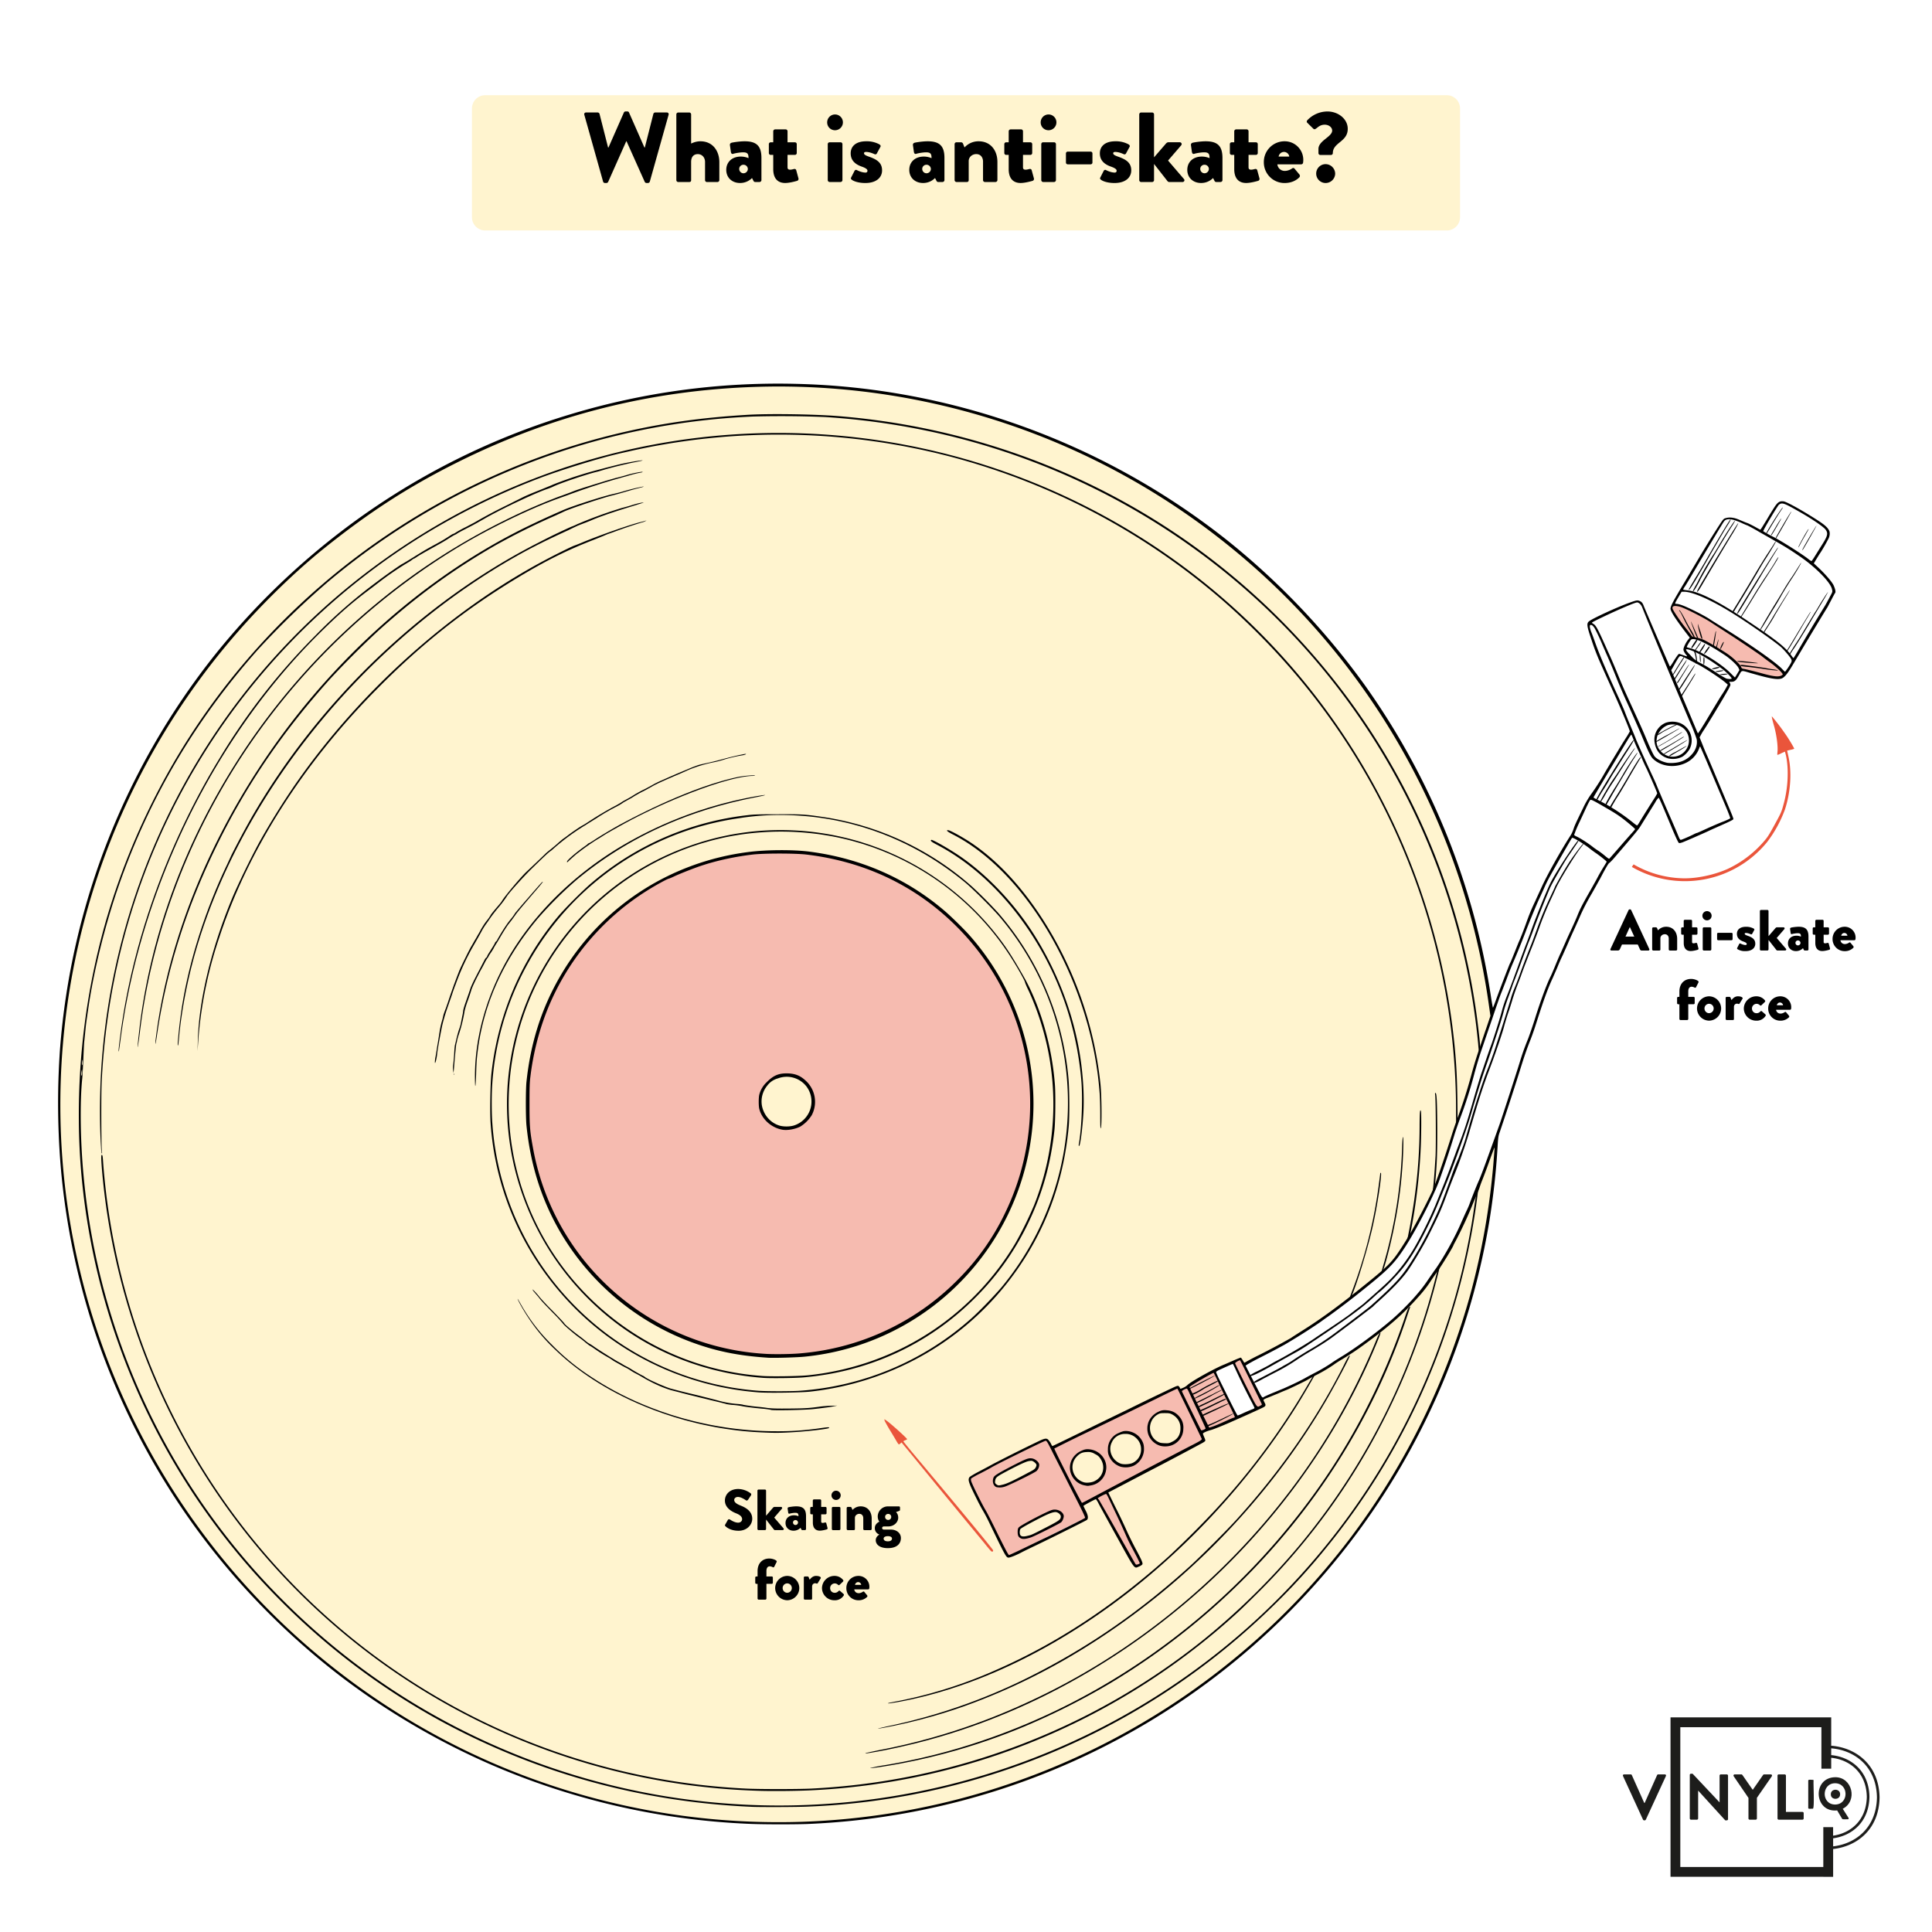 <?xml version="1.0" encoding="UTF-8"?> <svg xmlns="http://www.w3.org/2000/svg" xml:space="preserve" viewBox="0 0 700 700"><path fill="#FFF" d="M0 0h700v700H0z"></path><g fill="#1D1D1B"><path d="M663.48 632.51v-10.27h-58.22v57.74h55.37v.02h3.55v-10.07c8.34-.9 16.62-6.82 16.82-18.67v-.02c-.21-12.17-8.95-18.1-17.52-18.73zm-2.86 29.51v14.42h-51.81V625.8h51.12v15.02h3.55v-3.94c6.37.62 12.74 5.11 12.9 14.15-.15 8.72-6.08 13.2-12.21 14.07v-3.08h-3.55zm3.56 6.95v-2.92c6.58-.88 12.99-5.66 13.15-15.02v-.02c-.16-9.69-7.03-14.47-13.85-15.1v-2.46c8.12.63 16.37 6.26 16.57 17.79-.19 11.21-7.99 16.84-15.87 17.73zM588.05 643.5c-.14-.3.05-.61.4-.61h2.39c.21 0 .35.14.4.26l4.5 10.08h.16l4.5-10.08a.44.44 0 0 1 .4-.26h2.39c.35 0 .54.3.4.61l-7.27 15.78c-.07.14-.19.26-.4.26h-.23c-.21 0-.33-.12-.4-.26l-7.24-15.78z"></path><path d="M612.23 643.08c0-.23.21-.42.45-.42h.59l9.75 10.36h.02v-9.68c0-.23.19-.45.45-.45h2.16c.23 0 .45.21.45.45v15.78c0 .23-.21.42-.45.42h-.56l-9.8-10.76h-.02v10.08c0 .23-.19.45-.45.45h-2.13a.47.47 0 0 1-.45-.45v-15.78zM633.49 651.4l-5.34-7.83c-.19-.3 0-.68.38-.68h2.39c.19 0 .3.12.38.21l3.75 5.39 3.75-5.39c.07-.09.19-.21.38-.21h2.41c.38 0 .56.38.38.68l-5.41 7.81v7.48c0 .23-.21.45-.45.45h-2.16a.45.45 0 0 1-.45-.45v-7.46zM644.02 643.34c0-.23.19-.45.45-.45h2.16c.23 0 .45.21.45.45v13.15h5.98c.26 0 .45.21.45.45v1.92c0 .23-.19.45-.45.45h-8.58a.45.45 0 0 1-.45-.45v-15.52zM655.16 645.14c-.03-.53 1.41-.2 1.67-.28.15 0 .28.13.28.28-.19.42.41 10.11-.28 10.2-.26-.11-1.7.25-1.67-.28v-9.92z"></path><path d="M664.89 643.92c6.27-.08 8.29 8.62 2.77 11.43l2.1 3.31c.15.23 0 .5-.27.5-.23-.06-1.95.16-2.05-.17l-1.8-3.04c-8.4.88-9.15-11.84-.75-12.03zm0 9.9c5.06-.04 5.03-7.67 0-7.72-5.01.05-5.04 7.69 0 7.72z"></path><path d="M666.71 650.1c.03 2.19-3.41 2.19-3.37 0-.03-2.19 3.41-2.19 3.37 0z"></path></g><g fill="#FEC910"><path d="M397.29 526.25a5.94 5.94 0 0 0-8.12 2.16 5.94 5.94 0 0 0 1.99 8.16c2.79 1.66 6.43.69 8.12-2.16s.8-6.51-1.99-8.16zM410.9 519.44c-2.98-1.77-6.05-.98-7.85 2.06s-1.66 7.18 1.32 8.95c2.98 1.77 6.85.74 8.66-2.3s.85-6.94-2.13-8.71zM425.26 512.15c-2.98-1.77-6.85-.74-8.66 2.3s-.53 6.28 2.45 8.05 6.53 1.39 8.33-1.65a6.33 6.33 0 0 0-2.12-8.7zM369.02 555.69c.82 2.12 4.38.92 9.34-1.59 4.96-2.51 6.79-4.15 5.88-5.58-1.82-2.86-6.52.7-10.04 2.25-3.52 1.55-6 2.8-5.18 4.92zM375.95 529.93c-1.91-2.97-6.77.57-10.43 2.08-3.65 1.51-6.22 2.74-5.35 4.93.87 2.19 4.57 1.04 9.7-1.42 5.14-2.47 7.03-4.1 6.08-5.59zM275.05 399.5a10 10 0 0 1 20 0c0 5.52-4.48 9-10 9s-10-3.48-10-9z" opacity=".2"></path><path d="M535.24 431.33c-5.31 12.33-13.69 32.67-30.77 47.1s-38.94 24.87-38.94 24.87l-8.33 3.75.35 1.96-9 5-13.56 5.32 1.06 2.18-.14.07.14.33-18.9 9.91-16.16 8.81 12.58 25.89s-2.02 1.48-2.13.98c-.11-.48-13.27-23.25-14.18-24.84l-5.2 2.84 1.22 3.86.25.51-.08.04.08.26-19.98 9.83-8 4-.37-.46-.09-.18a2.54 2.54 0 0 1-.91-.92c-.57-.87-4.86-9.89-8.32-17.2l-4.47-8.77v-.96l.26-.14a4.68 4.68 0 0 1 1.76-1.48l8.55-4.12 16.36-8.16h1.13l1.77 3.1.18-.09-.18-.35 45.59-21.81.59 1.21c.44-.3 1.7-.88 2.44-1.21l1.14-.6 6.82-4.22 1.67-1.03.42-.26.03.07 9.41-3.91 1.46 1.67s5.77-3.17 13.77-7.17 19-12 30.08-21.04c11.08-9.04 14.92-14.96 17.75-20.55s8.36-17.43 8.36-17.43l11.31-33.47 8.9-27.7c-16.25-126.22-125.07-227.3-256.9-227.3-147 0-263 116.96-263 260s113 261 265 261c139.41 0 251.18-115.89 256.76-250.45-2.12 6.72-4.91 15.05-7.58 21.26zM284.05 491.5c-51.36 0-93-40.64-93-92s41-91 94-91c50 0 89 45 89 91 0 49-40 92-90 92z" opacity=".2"></path></g><path fill="#EA553B" d="m426.82 502.46-45.59 21.81 10.83 21.23 44-24-9.24-19.04zm-35.65 34.1a5.94 5.94 0 0 1-1.99-8.16c1.69-2.85 5.33-3.82 8.12-2.16s3.68 5.31 1.99 8.16-5.33 3.82-8.12 2.16zm13.2-6.11c-2.98-1.77-3.12-5.91-1.32-8.95s4.87-3.82 7.85-2.06 3.93 5.66 2.13 8.7-5.68 4.08-8.66 2.31zm14.68-7.95c-2.98-1.77-4.26-5.01-2.45-8.05a6.33 6.33 0 0 1 8.66-2.3c2.98 1.77 3.93 5.66 2.13 8.7s-5.36 3.42-8.34 1.65zM379.56 522l-.68-.4-25.46 12.28a4.74 4.74 0 0 0-2.02 1.87s11.82 25.2 12.79 26.68c.97 1.48 1.85 1.04 1.85 1.04l27.49-13.61L379.56 522zm-9.68 13.51c-5.14 2.46-8.83 3.61-9.7 1.42s1.7-3.42 5.35-4.93c3.65-1.51 8.51-5.05 10.43-2.08.94 1.5-.95 3.13-6.08 5.59zm-.86 20.18c-.82-2.12 1.66-3.37 5.18-4.92 3.52-1.55 8.22-5.11 10.04-2.25.91 1.43-.92 3.07-5.88 5.58-4.95 2.51-8.51 3.71-9.34 1.59z" opacity=".4"></path><path fill="#EA553B" d="m412.76 566.93-1.71.57-14.23-25.22 4.25-2.04 12.38 25.03a1.2 1.2 0 0 1-.69 1.66zM439.88 496.34l7.68 17.21-8.12 3.37-5 1.71s-6.04-12.55-7.2-14.79c-.11-.21 3.17-1.63 3.17-1.63l9.47-5.87zM450.05 492.5l7.39 16.8-2.57 1.23-7.94-17.58zM613.05 231.5l-7.19-9.88c-.41-.56-.4-1.32.03-1.87l.16-.25c.23-.49 4.56-.23 10 3s20.8 12.79 25.15 16.29c4.35 3.5 5.28 5.3 4.89 5.83-.39.52-1.74 1.3-8.05-.48-6.31-1.78-7.37-2.11-7.37-2.11s-2.25-3.74-8.62-7.53-9-3-9-3zM285.05 308.5c-53 0-94 39.64-94 91s41.64 92 93 92c50 0 90-43 90-92 0-46-39-91-89-91zm0 100c-5.52 0-10-3.48-10-9a10 10 0 0 1 20 0c0 5.52-4.48 9-10 9z" opacity=".4"></path><g fill="#EA553B"><path d="M650.08 271.3c.08-.15-2.01-3.71-3.42-5.65a75.6 75.6 0 0 0-4.63-6.05c-.2-.24.09 1.15.65 3.09 1 3.41 1.58 7.83 1.32 9.84-.05.56-.06.94-.01.97.05.03.7-.2 1.43-.59l1.3-.59.34 1.29c1.12 4.98.81 11.97-.87 17.89-.68 2.56-.88 3.04-3.13 7.15-2.11 3.86-2.63 4.68-4.02 6.27a39.44 39.44 0 0 1-12.95 9.85c-5.1 2.29-11.64 3.66-16.8 3.44a37.29 37.29 0 0 1-17.41-5.03c-.03.03-.46.66-.62.93a38.4 38.4 0 0 0 48.98-8.99 44.9 44.9 0 0 0 6.5-11.88c2.08-6.42 2.53-13.79 1.16-19.5l-.39-1.78 1.26-.29a6.44 6.44 0 0 0 1.31-.37zM327.99 521.82c.33-.1.67-.29.67-.38 0-.33-5.96-5.72-7.53-6.77l-.72-.48.1.52c.1.29.91 1.76 1.76 3.19.91 1.48 2 3.29 2.43 4.05.43.76.86 1.38.95 1.38.1 0 .38-.14.57-.33l.43-.38 5.72 6.96c3.15 3.86 9.44 11.54 13.97 17.02 4.53 5.53 9.2 11.16 10.3 12.49a67.99 67.99 0 0 0 2.38 2.86c.43.38.81.33.81-.24 0-.33-13.21-16.31-27.46-33.28-2.77-3.29-5.05-6.1-5.05-6.2 0-.08.28-.27.67-.41z"></path></g><path d="M271.17 660.8a262.6 262.6 0 0 1-93.64-21.6 263.48 263.48 0 0 1-54.49-32.13 266.2 266.2 0 0 1-39.24-37.19 260.32 260.32 0 0 1-61.6-144.94 277.97 277.97 0 0 1-.48-44.53 261.52 261.52 0 0 1 56.5-143.6 265.37 265.37 0 0 1 46.87-45.39 259.24 259.24 0 0 1 81.81-41.38 260.08 260.08 0 0 1 81.19-10.97c56.78 1.24 112.18 21.36 156.9 56.97a267.57 267.57 0 0 1 49.3 51.92 262.14 262.14 0 0 1 45.82 112.56c.38 2.57.76 4.62.81 4.58.1-.09.57-1.38 1.1-2.81 1.48-4.1 4.72-12.54 5.05-13.21.29-.48 1.1-2.53 2.62-6.34.24-.57.52-1.33.67-1.62.62-1.38 1.72-4.2 2.57-6.58 1.1-3.1 1.91-5.1 3.34-8.1.57-1.29 1.62-3.53 2.29-5.01 1.91-4.24 6.77-12.97 10.54-18.83.33-.52.76-1.48 1-2.19.43-1.33.81-2.14 3.43-7.53a32.82 32.82 0 0 1 2.77-4.86 80.95 80.95 0 0 0 5.24-8.2 880.12 880.12 0 0 1 4.87-8.1c.81-1.38 2.1-3.43 2.81-4.53a29.5 29.5 0 0 0 1.29-2.19c0-.48-3.34-8.53-5.82-13.97-2.24-4.96-2.53-5.58-3.39-7.53-.38-.86-1.05-2.34-1.48-3.34a85.12 85.12 0 0 1-3.1-8.06c-1.81-5.29-1.95-6.25-.95-7.01 1.29-1.05 10.16-5.1 14.49-6.67 2.67-.95 2.96-1 3.72-.72.81.33 1.19.76 1.62 1.95.48 1.19 9.2 21.45 9.39 21.79.1.14.52-.43 1.33-1.76a34.3 34.3 0 0 1 1.62-2.43l.43-.38 1.38.48c.76.29 1.43.48 1.48.43.05-.05-.05-.29-.29-.52-.62-.76-1-1.48-1-1.95 0-.67.81-2.38 1.62-3.43l.67-.86-.72-.91c-4.2-5.44-6.25-8.58-6.25-9.58 0-.91 1-2.81 5.05-9.54 1.86-3.1 4.1-6.91 5.05-8.49 2.1-3.58 5.58-9.2 7.58-12.25 1.43-2.19 1.57-2.34 2.34-2.53 1.43-.43 3.19-.19 5.15.72.95.38 2.05.86 2.48 1 .38.1 1.62.72 2.77 1.33 1.1.62 2.05 1.14 2.1 1.14.14 0 .81-1.1 2.57-4 .72-1.24 1.81-3 2.43-3.96 1.33-2.05 2-2.48 3.48-2.29 1.24.19 7.44 3.67 12.92 7.25 2 1.34 3 2.24 3.53 3.29.38.67.29 1.95-.19 2.91a64.8 64.8 0 0 1-2.91 5.1c-.24.29-.86 1.33-1.43 2.24l-1 1.67 1.48 1.38c2.43 2.24 5.05 5.24 5.67 6.53.62 1.38.86 2.43.57 2.81-.14.14-.76 1.33-1.48 2.72-.72 1.33-1.33 2.57-1.43 2.67-.19.24-6.82 11.2-9.49 15.73l-3.1 5.2c-1.81 3.05-2.96 4.43-4.05 4.72-1.62.43-4.29-.05-11.01-2-3.58-1.05-3.19-1.1-4.2.67-1.05 1.95-1.67 2.48-2.77 2.48h-.86l.29.52c.24.48.24.62-.19 1.48-.57 1.29-7.77 13.25-9.25 15.45a17.3 17.3 0 0 0-1.05 1.72l-.52.95 1 2.48c.52 1.33 1.1 2.72 1.24 3.05.86 1.91 2.05 4.72 5.1 12.01 5.29 12.59 5.01 11.87 4.82 12.21-.1.14-1.19.71-2.38 1.24-3.29 1.48-5.29 2.34-6.87 3.1-2.19 1-7.96 3.53-9.11 3.96-.72.24-1.1.33-1.33.19-.19-.1-1.14-2.15-2.24-4.72-3.81-9.15-4.91-11.73-5.1-11.63a6.6 6.6 0 0 0-1.19 1.67l-5.58 9.01c-.72 1.1-3 3.81-9.49 11.35-.76.86-1.48 1.57-1.62 1.62-.29.14-1.48 2.19-3.24 5.58-.52.91-1.91 3.48-3.15 5.63a75.81 75.81 0 0 0-4.39 8.58c-.24.57-1.14 2.57-2 4.48-.86 1.86-1.81 4-2.1 4.72l-1.95 4.39a64.2 64.2 0 0 0-1.95 4.43c-.29.72-1.05 2.38-1.62 3.72-1.81 3.91-3.19 7.63-6.01 16.45a98.13 98.13 0 0 1-2.05 5.91c-1.1 2.72-2.19 5.82-3.1 8.73a1106.6 1106.6 0 0 1-8.06 24.79c-.52 1.43-.62 2-.81 5.24a265.33 265.33 0 0 1-3.05 27.46 261.4 261.4 0 0 1-113.28 174.74 261.07 261.07 0 0 1-89.82 37.76 259.7 259.7 0 0 1-44.34 5.58c-5.17.16-15.8.16-20.95-.08zm18.88-.71A260.46 260.46 0 0 0 489.2 557.3a262.71 262.71 0 0 0 44.01-90.11 267.97 267.97 0 0 0 7.82-44.91c.48-6.01.52-6.58.43-6.48-.05.05-.91 2.29-1.86 4.96-.95 2.67-2.1 5.72-2.53 6.77a35.56 35.56 0 0 0-1 2.77c-.14.48-.67 1.76-1.14 2.86s-1.19 2.72-1.53 3.62a154.42 154.42 0 0 1-5.53 11.97c-.67 1.29-1.24 2.34-1.24 2.38 0 .43-4.15 7.2-5.77 9.49a64.4 64.4 0 0 0-2.53 3.62 44.9 44.9 0 0 1-4.48 5.72c-5.39 6.1-10.73 10.77-19.26 16.97a97.78 97.78 0 0 1-8.49 5.67c-.95.57-2.24 1.38-2.86 1.86a54.15 54.15 0 0 1-6.2 3.67 66.82 66.82 0 0 0-3.67 2c-1.33.71-6.15 3.05-7.39 3.53-.38.14-1.76.72-3.05 1.29-1.33.52-3 1.24-3.77 1.53-.81.29-1.38.62-1.38.76s.19.52.38.91c.48.81.48 1.19-.1 1.57-.43.29-4.67 2.24-10.3 4.72-4 1.81-7.68 3.29-8.96 3.67-1.62.43-2.96 1.05-2.96 1.34 0 .14.24.71.48 1.29.29.57.43 1.14.38 1.29-.05.14-.48.48-.91.71a1402.5 1402.5 0 0 1-21.69 11.44c-6.87 3.62-12.49 6.53-12.54 6.58 0 0 1.14 2.38 2.57 5.29 1.48 2.86 3.29 6.72 4.1 8.58.81 1.81 2.24 4.67 3.1 6.29 2.34 4.34 2.81 5.44 2.57 5.86-.1.19-.62.57-1.14.76-1.91.81-1.29 1.62-7.96-10.44-3.29-5.96-6.34-11.49-6.77-12.35a8.61 8.61 0 0 0-.95-1.57c-.29 0-4.53 2.29-4.53 2.43 0 .05.33.76.76 1.62.95 1.76 1.1 2.96.48 3.48-.43.33-15.97 8.06-19.36 9.63-1.19.57-2.96 1.43-3.91 1.91-2.1 1.14-4.48 2.1-5.1 2.1-.86 0-1.14-.52-7.01-12.68a55.5 55.5 0 0 0-2.15-4.1 65.29 65.29 0 0 1-2.15-4c-3.15-6.29-3.53-7.39-2.86-8.34.14-.24 1.86-1.24 3.77-2.24 1.91-1 4.05-2.15 4.72-2.53a577.2 577.2 0 0 1 17.31-8.63c1.86-.81 2.38-.76 3.05.19.33.38.67 1 .81 1.33.14.29.33.57.43.57.1 0 5.1-2.43 11.16-5.39 6.05-2.96 13.21-6.44 15.88-7.72a985.91 985.91 0 0 1 16.78-8.11c1.48-.67 1.62-.67 1.95-.43.19.19.38.48.43.67.1.33.19.29 1.19-.14a5.3 5.3 0 0 0 1.48-.95c1.19-1.24 9.92-6.1 13.44-7.49.48-.19 1.95-.86 3.29-1.43a37.86 37.86 0 0 1 2.57-1.05c.1 0 .43.38.72.91.29.48.57.91.57.95.05.05.57-.24 1.19-.62.62-.33 2.38-1.29 3.96-2.05a240.35 240.35 0 0 0 11.78-6.29c.52-.38 2.48-1.62 4.29-2.77 6.1-3.81 12.92-8.77 21.22-15.45 7.68-6.15 9.87-8.11 12.11-11.01 1.29-1.62 4.48-6.63 6.1-9.49a251.08 251.08 0 0 0 7.29-14.06c1.57-3.48 4.34-11.49 7.49-21.5.43-1.38 1.19-3.53 1.62-4.77a176.83 176.83 0 0 0 5.24-16.26 142.8 142.8 0 0 1 2.72-8.96c.72-2.15 1.95-5.86 2.77-8.2l1.43-4.24-.62-4.34a261.03 261.03 0 0 0-37.24-101.84 259.21 259.21 0 0 0-59.74-66.37 259.44 259.44 0 0 0-164.39-55.45c-39.62.67-76.9 9.77-112.23 27.41-17.78 8.87-31.99 18.07-48.34 31.18-10.11 8.11-21.65 19.26-31.28 30.28a260.45 260.45 0 0 0-62.25 204.01 260.82 260.82 0 0 0 26.32 85.15 260.72 260.72 0 0 0 53.25 71.18 261.1 261.1 0 0 0 73.95 49.01 260.8 260.8 0 0 0 112.61 21.8zm-11.73-168.16c-11.06-.72-19.36-2.43-28.75-6.01a92.3 92.3 0 0 1-46.58-39.52c-6.82-11.73-10.82-24.41-12.25-38.71-.29-3.15-.29-12.68 0-15.64 1.48-14.16 5.44-26.65 12.16-38.24 14.4-24.89 39.48-41.43 68.18-45.1 6.58-.86 16.31-.91 22.27-.14 18.59 2.43 35.19 9.68 49.06 21.6 2.34 2 7.25 6.82 9.25 9.15a92.14 92.14 0 0 1 22.79 60.5 92.37 92.37 0 0 1-36.62 73.61 91.76 91.76 0 0 1-46.34 18.12c-2.87.28-10.98.52-13.17.38zm12.02-1.62a90.68 90.68 0 0 0 57.12-27.08 86.89 86.89 0 0 0 16.4-23.12A90.7 90.7 0 0 0 346.5 335.6c-14.68-14.64-33.14-23.46-54.35-25.98-4.1-.48-15.35-.48-19.45 0-6.1.72-12.4 2.05-17.74 3.77-2.77.86-7.87 2.86-10.39 4-.91.43-1.95.91-2.38 1-.86.29-4.86 2.48-7.58 4.2a91.07 91.07 0 0 0-36.66 44.2 96.85 96.85 0 0 0-5.77 23.27c-.29 2.19-.33 4.2-.33 10.11 0 7.91.14 9.68 1.33 16.11a90.92 90.92 0 0 0 16.73 38.19 90.97 90.97 0 0 0 67.18 36.04c3.09.23 10.05.13 13.25-.2zm-6.92-81c-4.05-.76-7.44-3.86-8.34-7.63-.24-1.1-.24-3.86 0-4.96a9.37 9.37 0 0 1 2.67-4.58c2.38-2.43 4.29-3.24 7.2-3.24 3 0 5.01.76 7.1 2.77a10.36 10.36 0 0 1 2.05 12.4 12.9 12.9 0 0 1-4.2 4.15c-1.95.94-4.62 1.42-6.48 1.09zm4.25-1.53a9.1 9.1 0 0 0 4.58-14.06 9.03 9.03 0 0 0-10.39-3 7.1 7.1 0 0 0-3.91 2.67 9.01 9.01 0 0 0-1.91 7.1c.62 3.43 3 6.25 6.25 7.29 1.47.48 3.85.48 5.38 0zM412.96 566.4c0-.24-1.53-3.24-2.86-5.67a60.85 60.85 0 0 1-2.34-4.86 245.5 245.5 0 0 0-3.24-7.06l-2.77-5.86c-.43-.95-.86-1.67-1-1.67-.24 0-1.95.81-2.62 1.29l-.43.24.48.62c.24.33 3.24 5.58 6.67 11.68 3.43 6.05 6.34 11.25 6.48 11.44.24.38.33.43.95.24.39-.15.68-.29.68-.39zm-41.57-5.67c3-1.43 6.2-3 7.15-3.43 4.1-1.95 14.4-7.1 14.59-7.34.14-.19-.95-2.48-4.39-9.2-2.48-4.91-5.63-11.16-7.01-13.83-2.24-4.53-2.48-4.91-2.91-4.91-.43 0-18.55 8.92-19.64 9.68-.29.19-2 1.1-3.81 2.05a30.3 30.3 0 0 0-3.48 1.91c-.1.1-.1.48-.05.81.14.81 3.77 8.15 5.05 10.35.57.86 2.67 4.96 4.67 9.11 2.77 5.53 3.77 7.49 4.05 7.49.15-.02 2.77-1.22 5.78-2.69zm-1.48-3.34c-.91-.43-1.19-1-1.19-2.34 0-.95.1-1.29.43-1.67.48-.52 5.01-3.05 9.15-5.05 2.48-1.19 3-1.38 3.86-1.38 1.53 0 3 .95 3.24 2.14.14.62-.38 2-.95 2.48-.72.57-9.73 5.1-10.97 5.48-1.81.58-2.86.67-3.57.34zm2.67-1c1.29-.29 1.67-.52 7.34-3.43 4-2.1 4.43-2.43 4.43-3.53 0-.52-.62-1.19-1.38-1.48-.86-.33-2.48.19-5.77 1.86-4.1 2.1-7.2 3.81-7.49 4.2-.14.14-.24.71-.24 1.19.01 1.47.82 1.81 3.11 1.19zm-11.59-17.59c-1.14-.48-1.57-2.1-1-3.48.33-.76 1.67-1.57 7.29-4.48 4.53-2.29 5.29-2.62 6.63-2.43 1.24.19 2.62 1.38 2.62 2.34 0 .81-.43 1.76-1 2.24-.72.67-10.25 5.34-11.54 5.67a5.62 5.62 0 0 1-3 .14zm2.62-.96c1.33-.33 3.77-1.48 9.01-4.29 1.95-1 2.34-1.29 2.67-1.91.29-.67.33-.81.1-1.24a4.29 4.29 0 0 0-.95-.86c-.57-.33-.72-.33-1.81-.14-1.14.24-4.24 1.72-8.68 4.1-2.91 1.57-3.24 1.91-3.39 3.05-.1.71-.05.86.43 1.24.67.53.81.53 2.62.05zm30.71 5.53a4815.9 4815.9 0 0 1 36.23-19.07c4.39-2.24 4.91-2.57 4.86-2.96-.1-.33-8.63-18.02-8.82-18.21-.05-.05-3.43 1.57-7.49 3.58a3485.3 3485.3 0 0 1-23.5 11.44 560.27 560.27 0 0 0-13.59 6.67c-.19.19 9.73 19.64 10.01 19.69.1.01 1.15-.52 2.3-1.14zm-1.34-5.19a6.44 6.44 0 0 1-3.39-1.81c-3.43-3.53-2.15-9.01 2.57-10.87a4.44 4.44 0 0 1 2.57-.38c3.86.38 6.67 3.91 6.01 7.58a6.61 6.61 0 0 1-5.44 5.48c-1.22.23-1.17.23-2.32 0zm3.67-1.58c3.1-1.53 4-5.29 2.05-8.11-.57-.86-1-1.19-2.05-1.72a4.42 4.42 0 0 0-2.81-.67c-1.76.05-2.67.48-3.91 1.86a5.52 5.52 0 0 0-1 5.58 5.75 5.75 0 0 0 3.81 3.53c.91.29 2.91.1 3.91-.47zm9.49-5.15a6.83 6.83 0 0 1-4.24-3.72 5.18 5.18 0 0 1-.48-2.57 6.26 6.26 0 0 1 3.77-5.91c1.72-.81 2.43-.91 3.86-.67a6.8 6.8 0 0 1 4.58 3.15c.67 1.14.86 1.91.86 3.34a6.75 6.75 0 0 1-3.77 6.01 7.34 7.34 0 0 1-4.58.37zm4.29-1.43a5.3 5.3 0 0 0 3-4.86 5.44 5.44 0 0 0-1.86-4.2 5.42 5.42 0 0 0-3.96-1.43 5.12 5.12 0 0 0-4.77 3.05c-1.48 2.86.1 6.58 3.19 7.72 1.07.39 3.35.25 4.4-.28zm9.63-6.29a6.72 6.72 0 0 1-3.86-3.62 6.75 6.75 0 0 1 .05-5.2 7.03 7.03 0 0 1 3.53-3.43 4.61 4.61 0 0 1 2.81-.52c1.91.1 3.34.76 4.58 2.15a5.92 5.92 0 0 1 1.57 4.62 6.38 6.38 0 0 1-3.72 5.72c-1.43.71-3.53.8-4.96.28zm4.68-1.38c2-.95 2.96-2.57 2.96-4.82.05-2.19-1.05-4-3-5.05-.81-.43-1.19-.48-2.67-.48-1.53 0-1.81.05-2.62.52-4.05 2.38-3.53 8.63.91 10.2.33.1 1.19.19 1.91.19 1.12.06 1.5-.04 2.51-.56zm12.06-4.82c0-.14-1.29-2.91-2.81-6.25a304.32 304.32 0 0 1-3.29-7.06c-.29-.62-.57-1.1-.72-1.1-.38 0-1.76.72-1.76.95 0 .14 6.63 13.54 6.96 14.11.14.21 1.62-.36 1.62-.65zm2.29-.57c.91-.29 2.19-.81 5.77-2.43 1.14-.52 2.15-.91 2.24-.91.1 0 .24-.1.29-.19.05-.1-1.1-2.57-2.57-5.48a305.13 305.13 0 0 1-3.15-6.53 57.05 57.05 0 0 0-1.91-4c-.19-.19-8.77 4.82-8.77 5.15 0 .19 7.06 14.68 7.15 14.68.04 0 .47-.15.95-.29zm11.68-5.1c1.19-.52 2.53-1.1 2.96-1.24.43-.14.81-.38.81-.48 0-.1-.57-1.29-1.29-2.62a239.9 239.9 0 0 1-5.72-11.68c-.43-.95-.81-1.67-.86-1.67-.1 0-4.39 1.91-5.34 2.38-.38.19-.72.48-.72.57 0 .14.43 1.14.95 2.24 5.01 10.15 6.67 13.49 6.87 13.49.1.01 1.19-.42 2.34-.99zm5.91-2.58c.29-.14.52-.33.52-.43 0-.19-7.72-15.83-7.91-16.02a4.6 4.6 0 0 0-1.81 1.05c0 .1 1.76 3.77 3.91 8.06 4.34 8.63 3.91 8.06 5.29 7.34zm1.19-3.1c.1-.09 1.33-.67 2.77-1.29 1.43-.57 3.34-1.38 4.29-1.76 2.53-1.1 6.05-2.76 7.91-3.81.91-.52 2.53-1.38 3.62-1.95a59.02 59.02 0 0 0 5.91-3.48c.76-.57 2.48-1.62 3.72-2.38 5.2-3.15 13.11-9.01 18.36-13.54 4.96-4.34 9.92-9.73 12.68-13.87 1-1.48 2.38-3.48 3.15-4.53 3-4.34 6.91-11.35 9.25-16.83.72-1.62 1.53-3.43 1.86-4.1.33-.67.81-1.76 1.05-2.43.76-2.1 2.48-6.48 3.39-8.49.48-1.05 1.62-4.05 2.57-6.67l3.1-8.58 1.91-5.34c1.1-3.15 6.29-19.21 7.15-22.03.95-3.1 1.62-5.1 3.15-8.87a173.8 173.8 0 0 0 2.38-6.96c1.95-6.29 4.34-12.73 5.63-15.3.33-.62 1-2.24 1.57-3.58.52-1.29 1.48-3.62 2.15-5.05.67-1.48 1.53-3.43 1.91-4.29.38-.91 1.29-2.86 2-4.39s1.72-3.77 2.19-4.96c.95-2.38 1.81-4.05 4.72-9.15 1.05-1.86 2.34-4.15 2.81-5.1.52-.95 1.43-2.53 2-3.43.57-.91 1.05-1.72 1.05-1.81 0-.19-2.57-2.24-4-3.19-.67-.48-1.62-1.14-2.1-1.57a44.13 44.13 0 0 0-5.29-3.48c-1-.48-1.05-.52-1.29-.19-.38.57-6.34 10.92-7.87 13.73a54.64 54.64 0 0 0-2.24 4.58l-1.53 3.34c-.81 1.62-3.67 8.53-5.05 12.21a296.18 296.18 0 0 1-4.77 11.73c-.62 1.43-1.67 4.15-2.34 6.01-.72 1.81-1.43 3.77-1.67 4.29s-1.72 4.67-3.24 9.25c-1.57 4.53-3.39 9.87-4.05 11.82-.67 1.91-1.86 5.86-2.62 8.77a160.61 160.61 0 0 1-5.01 15.64c-.67 1.81-1.62 4.48-2.05 5.91a357.52 357.52 0 0 1-5.67 17.07c-2.24 5.86-8.34 17.74-12.21 23.65-3.91 6.01-6.01 8.15-15.3 15.59a293.95 293.95 0 0 1-12.49 9.54c-1.05.71-2.48 1.76-3.15 2.24a226.35 226.35 0 0 1-12.68 8.01 271.18 271.18 0 0 1-9.34 4.91 84.93 84.93 0 0 0-4.05 2.19l-.81.52 1.76 3.48c1 1.91 2.34 4.53 3 5.82 1.1 2.15 1.38 2.53 1.81 2.1zM586.79 306.9c1.86-2.15 3.91-4.48 4.53-5.15.62-.67 1.1-1.29 1.1-1.34 0-.19-3.1-2.81-4.77-4.05-1.81-1.33-2.91-2-6.01-3.81-4.53-2.62-5.2-2.96-5.48-2.67-.14.1-.81 1.38-1.48 2.81-.67 1.48-1.72 3.72-2.34 5.05a50.55 50.55 0 0 0-1.48 3.34c-.19.52-.38 1.1-.48 1.24-.1.24.1.43.95.81 1.24.57 3.91 2.29 5.53 3.53.62.52 1.67 1.24 2.29 1.62a32.4 32.4 0 0 1 2.43 1.86c1.1.91 1.43 1.1 1.57.91.16-.15 1.78-2.01 3.64-4.15zm24.98-3.72c.86-.38 1.86-.86 2.29-1.1.43-.19.86-.33.91-.33s1.67-.72 3.62-1.62c1.91-.86 4.53-2 5.82-2.48 1.33-.52 2.43-1.05 2.48-1.19.05-.14-.81-2.38-1.91-4.96l-5.39-12.73a418.6 418.6 0 0 0-3.53-8.2c-.1-.1-.24 0-.29.19a9.43 9.43 0 0 1-4.62 5.48c-4 2.1-9.06 1.62-12.11-1.19-.95-.86-1.72-2.43-4.1-8.2-.67-1.62-3.24-7.53-5.29-12.01a215.16 215.16 0 0 1-3.72-8.58 227.27 227.27 0 0 0-4-9.54c-.52-1.24-1.1-2.53-1.24-2.86a75.97 75.97 0 0 0-2.86-6.15c-.62-.95-1-1.29-1.48-1.29s-.43.86.14 2.43c.29.67.86 2.24 1.29 3.43 1.43 4.19 4.29 10.97 8.72 20.55.95 2.1 1.95 4.39 2.24 5.15.24.71 1.14 2.96 2 4.96.81 1.95 1.72 4.1 1.95 4.77.38 1.05 4.1 9.3 6.1 13.54.48 1.05 1.05 2.29 1.24 2.76.81 2.05 2.96 7.06 4.62 10.87 1 2.24 2.24 5.15 2.81 6.48 1.38 3.34 1.19 3.05 2.05 2.77.4-.14 1.4-.57 2.26-.95zm-17.92-5.01c.62-1.1 4.58-7.44 5.77-9.25.43-.71.81-1.38.81-1.48 0-.29-2.15-5.29-3.81-8.87a63.05 63.05 0 0 1-1.53-3.29c0-.05-.57-1.34-1.29-2.86a74.22 74.22 0 0 1-1.95-4.43c-.33-.91-.72-1.72-.76-1.81-.1-.09-.62.72-1.24 1.72a2990 2990 0 0 1-6.82 11.39c-3.1 5.2-5.67 9.54-5.67 9.63 0 .1.52.38 1.19.72a69.9 69.9 0 0 1 12.63 8.01c.95.76 1.81 1.43 1.95 1.43.1 0 .43-.43.72-.91zm14.82-22.12a8.8 8.8 0 0 0 3.96-2.34c1.72-1.72 2.48-3.86 2.1-5.91a62.1 62.1 0 0 0-2.29-5.86c-4.77-11.3-6.44-15.21-9.44-22.46-3.43-8.2-7.44-17.93-8.01-19.45-.38-.91-1-1.57-1.72-1.76-.33-.05-1.67.43-4.34 1.57-4.72 2-12.01 5.48-12.11 5.72-.05.09.19.33.48.48.95.52 1.62 1.76 5.29 10.01 1.43 3.1 2.34 5.29 4.2 9.82 1.19 2.86 1.72 4.15 4.82 10.87 2.72 5.91 4 8.82 5.1 11.49 1.1 2.67 2.34 5.29 2.81 5.86.81.95 2.77 1.95 4.58 2.29 1.24.19 3.29.05 4.57-.33zm-4.34-1.29c-2.81-.86-4.43-2.86-4.86-5.91a6.58 6.58 0 0 1 4.15-7.01 7.63 7.63 0 0 1 5.44.29 6.83 6.83 0 0 1 3.1 9.3 8.73 8.73 0 0 1-2.57 2.72 7.5 7.5 0 0 1-5.26.61zm4.2-1.14a5.9 5.9 0 0 0 1.86-9.34 6.17 6.17 0 0 0-6.2-1.53 6.7 6.7 0 0 0-3.67 3.81c-.67 2.24-.29 4 1.24 5.67a5.83 5.83 0 0 0 6.77 1.39zm7.77-9.49c.52-.86 1.48-2.38 2.05-3.34 3.58-5.96 5.1-8.49 5.72-9.39.38-.57 1-1.57 1.33-2.19l.62-1.14-.76-.67c-1.53-1.38-7.01-5.01-9.63-6.44-3.77-2-6.01-3.1-6.58-3.24-.57-.1-.76.19-2.96 4.15l-.57.95 4.1 9.77c2.29 5.39 4.43 10.49 4.82 11.44.38.91.72 1.67.76 1.67s.53-.71 1.1-1.57zm11.11-18.26c.14-.24-1.91-2.38-3.39-3.48-4.58-3.43-8.63-5.82-11.63-6.87-2.1-.67-2-.24.38 2.19a10.33 10.33 0 0 0 3.53 2.62c1.1.52 3.43 1.95 5.29 3.19a35.95 35.95 0 0 0 3.91 2.34c.81.2 1.77.2 1.91.01zm2-1.72.81-1.38-.33-.76c-.43-.95-2.81-3.19-4.86-4.58-6.67-4.43-11.25-6.58-12.3-5.67-.33.24-1.72 2.62-1.57 2.72 0 .05.72.24 1.57.48 3.58 1 10.97 5.63 14.11 8.77.95.95 1.72 1.72 1.76 1.72 0 .04.38-.58.81-1.3zm15.78.72c.33-.1.62-.33.72-.48.14-.38-2.29-2.72-4.39-4.24-.95-.67-2.1-1.53-2.57-1.91-.48-.38-1.1-.86-1.33-1l-3.81-2.62c-1.86-1.24-5.24-3.53-7.58-5.01-2.34-1.53-5.24-3.38-6.39-4.15-2.62-1.72-9.58-5.24-11.16-5.63-2-.52-2.91-.29-2.67.71.19.72 3 4.86 4.91 7.2a48.85 48.85 0 0 1 1.95 2.57c.14.29.48.43 1.53.62.72.14 2 .52 2.81.86 1.48.67 5.58 3.05 8.58 5.05 2.05 1.38 4.67 3.86 5.01 4.72.19.52.33.67.91.76.86.14 3.96.91 6.58 1.62 3.85 1.07 5.76 1.36 6.9.93zm2.67-2.96c1.29-2 1.43-2.34 1.19-2.96-.24-.71-2.81-3.72-3.96-4.67-3.1-2.57-12.49-9.11-17.78-12.35-7.53-4.67-14.11-7.53-17.12-7.53h-.91l-1.1 1.86c-1.43 2.43-1.43 2.53-.86 2.53 1.1 0 2.96.72 6.44 2.43 2.05 1 4.53 2.34 5.53 3 1 .67 3.77 2.38 6.2 3.91 8.77 5.44 17.78 11.78 20.12 14.16.57.62 1.1 1.1 1.14 1.1s.54-.67 1.11-1.48zm3.96-6.77a686 686 0 0 1 9.06-15.11c.52-.81 1.33-2.29 2.48-4.48.62-1.14.62-1.24.38-2.15-.57-2.53-6.25-8.25-12.16-12.16a94.64 94.64 0 0 0-7.77-4.86c-1.24-.71-4.15-2.38-6.44-3.67a73.35 73.35 0 0 0-4.24-2.34c-.1 0-1.14-.43-2.34-1-2.62-1.14-4-1.43-5.15-1.14-.76.24-.86.38-2.19 2.57-1.43 2.34-7.87 13.11-10.82 18.16-.86 1.43-1.86 3.1-2.19 3.58-.38.52-.62 1-.57 1.1.05.05.67.14 1.38.24 4 .29 11.39 3.96 21.79 10.97 10.54 7.01 13.92 9.68 16.02 12.68.33.48.67.91.76.91.05-.01.95-1.49 2-3.3zm6.01-34.04c.72-1.14 1.81-2.91 2.48-3.96 1.91-3.05 2.1-3.96 1.1-5.29-.76-1-4.77-3.77-9.49-6.44-5.58-3.19-6.25-3.43-7.39-2.53-.48.38-5.82 9.34-5.67 9.58.1.14 2.24 1.38 3.43 1.95 2.67 1.29 11.49 6.87 13.21 8.39.38.29.76.48.86.48.08-.03.75-.99 1.47-2.18z"></path><path d="M609.28 245.25c.72-1.14 1.67-2.72 2.15-3.48.43-.72.67-1.14.48-.95-.24.24-1.14 1.62-2.05 3.05a160.4 160.4 0 0 1-1.95 3 .88.88 0 0 0-.24.52c-.01.48.37-.04 1.61-2.14zM601.22 272.33c.76-.29 8.92-5.24 8.92-5.39 0-.14-.67.24-1.81.95-.52.33-2.38 1.43-4.05 2.38a33.08 33.08 0 0 0-3.24 1.95c-.1.16-.01.2.18.11zM614.14 244.15c-.24.29-.62.86-.91 1.33-.29.48-1.19 1.95-2.05 3.24l-2 3.1c-.29.52-.38.72-.19.72.14 0 .52-.43.81-1l2.05-3.29c1.62-2.57 2.91-4.81 2.29-4.1zM610.04 241.1a9.5 9.5 0 0 0 1.14-2.1c-.14 0-4.86 7.29-4.86 7.53 0 .48.57-.29 1.91-2.53a86.89 86.89 0 0 1 1.81-2.9zM609.66 248.25c.72-1.14 1.86-3 2.57-4.1 1.24-1.95 2.1-3.48 1.76-3.15-.43.43-5.86 8.77-5.96 9.11-.18.72.3.19 1.63-1.86zM616.05 233.18c.72-1.24-.1-.43-1.1 1.14-.52.72-1 1.38-1.1 1.48-.05.05-.05.38.1.71.43 1.14.72 3.34.48 3.72-.14.38-.14.38.14.1.29-.24.33-.48.24-1.53-.05-.67-.24-1.62-.38-2.1l-.29-.81.72-1c.38-.51.95-1.28 1.19-1.71zM608.52 269.71c-1.38.81-3.19 1.91-4.05 2.38-.91.52-1.62 1-1.72 1.1-.05.09-.05.14.05.14.19 0 4.67-2.67 7.01-4.15 2.57-1.62 1.85-1.33-1.29.53zM606.23 272.85c-.81.43-1.43.91-1.43 1.05 0 .19.14.14.62-.14.33-.19 1.43-.86 2.43-1.43 1.95-1.1 3.39-2.05 3.19-2.05-.1 0-.86.43-1.76.91-.86.52-2.24 1.28-3.05 1.66zM606.47 267.04a98.4 98.4 0 0 1-3.86 2.34 17.77 17.77 0 0 0-2.15 1.29c.43 0 8.39-4.77 9.01-5.39.24-.25-.95.42-3 1.76zM612 213.64c.33 0 2.38-3.38 8.49-14.11 2.1-3.62 4.29-7.34 4.86-8.3 1.29-1.95 1.81-2.96 1.67-3.05-.14-.14-3.58 5.53-8.2 13.54a296.43 296.43 0 0 1-4.77 8.06c-1.19 2-2.19 3.72-2.19 3.77-.01.04.04.09.14.09zM615.86 237.91c0 .57.05 1.33.14 1.72.1.57.14.52.19-.43 0-.62-.05-1.38-.14-1.72-.19-.62-.19-.58-.19.43zM608.56 221.46c.1 0 .67 1 1.24 2.24.95 2 2.05 4 3.72 6.91.33.57.52.76.57.57.05-.33-.57-1.62-1.72-3.43-.29-.48-1.14-2-1.86-3.43-1.29-2.43-2.1-3.62-2.1-3.1.01.14.06.24.15.24zM620.43 201.48a115.8 115.8 0 0 0-4.91 8.53 27.1 27.1 0 0 1-1.34 2.48c-.43.81-.81 1.53-.81 1.62 0 .05.05.1.14.1.24 0 1.38-1.91 2.62-4.39 1.14-2.29 9.3-16.07 11.68-19.64.43-.71.81-1.38.81-1.48 0-.43-3.34 4.67-6.01 9.25a70.11 70.11 0 0 1-2.18 3.53zM602.03 265.51c.76-.52 4.48-2.43 5.53-2.86.29-.14.43-.24.33-.29-.43-.19-7.49 3.58-7.49 3.96.01.19.54-.05 1.63-.81zM606.08 244.72c.05 0 .62-.76 1.19-1.76.57-.95 1.48-2.43 2.05-3.24.52-.86.95-1.57.91-1.62-.1-.05-.14-.05-.19 0-.43.52-3.29 5.05-3.91 6.25-.14.18-.14.37-.05.37zM614.71 230.66c.19.48.67.81.52.38-.52-1.34-2.53-5.91-2.57-5.86-.09.04 1.58 4.52 2.05 5.48zM616.76 231.47c.1-.05-.19-1.19-.62-2.57a54.62 54.62 0 0 1-.95-2.81c-.05-.14-.05.05 0 .52.1.91.95 4.1 1.24 4.62.1.19.29.33.33.24zM617.38 240.72c.24-.38.24-2.67 0-2.67-.14 0-.19.62-.19 1.48 0 1.05.05 1.38.19 1.19zM614.14 233.38c.95-1.48 1.1-1.81.72-1.81-.19 0-2.05 2.81-2.05 3.1 0 .47.47-.01 1.33-1.29zM639.88 193.66c.19-.29.72-1.1 1.15-1.81 1.29-2.19 3.43-5.67 4.34-7.01.48-.67.72-1.1.52-.95-.62.48-5.15 7.58-6.1 9.58l-.03.06.12.13zM633.69 241.67c1.14.14 3.29.38 4.77.62 1.43.24 3.15.48 3.81.52 2 .19 2.1.19 1.81.05-.19-.1-.81-.24-1.43-.33-.67-.05-1.72-.24-2.43-.38-1.43-.29-8.39-1.24-9.15-1.24-.29 0-.52.1-.52.19-.01.24.61.33 3.14.57zM617.67 233.28c-.14 0-2 2.86-2 3.05 0 .48.38.1 1.19-1.14.81-1.24 1.05-1.91.81-1.91zM648.37 213.92c-.38.48-4.34 6.77-6.2 9.92a76.86 76.86 0 0 1-2.29 3.72 10.8 10.8 0 0 0-.95 1.67c-.05.43.14.29.67-.67.29-.48.95-1.48 1.43-2.24.48-.72 1.43-2.24 2.05-3.43.67-1.14 2-3.38 2.96-4.96 2.05-3.29 2.76-4.53 2.33-4.01zM649.95 232.09c1.05-1.81 2.72-4.62 3.72-6.34 1.95-3.19 2.57-4.29 2.24-4-.1.14-1.95 3.15-4.15 6.77-2.15 3.62-4.1 6.82-4.29 7.06-.19.24-.33.52-.33.67-.01.42.9-.97 2.81-4.16zM633.59 240.15c3.34.24 4.39.19 2.1-.1-3.67-.48-6.01-.67-6.2-.48-.19.19.58.29 4.1.58zM627.68 221.69c0 .43.48.1.86-.57.19-.38 1.76-2.91 3.43-5.67 1.62-2.72 3.77-6.29 4.77-8.01.95-1.67 2.24-3.86 2.91-4.86 2.1-3.29 3.86-6.29 3.77-6.39-.05-.1-.33.29-.62.76-.29.52-1.29 2-2.15 3.34-.91 1.33-2.57 4.05-3.77 6.01a736.36 736.36 0 0 1-8.49 14.11 9.6 9.6 0 0 0-.71 1.28zM653.09 199.33c.14 0 5.1-8.77 5.05-8.87-.1-.1-5.1 8.44-5.1 8.73.01.1.01.14.05.14zM636.03 214.69c-.57.95-2 3.34-3.19 5.24-1.19 1.95-2.19 3.62-2.24 3.67-.05.1 0 .14.1.14.14 0 1.91-2.76 5.01-7.91a212.9 212.9 0 0 1 3.29-5.24c3.96-6.06 5.67-8.92 5.29-8.68-.1.05-.67.86-1.19 1.81-.52.91-2.1 3.34-3.53 5.44-1.4 2.09-2.97 4.62-3.54 5.53zM644.99 188.65c.95-1.72 0-.43-1.34 1.81-.72 1.29-1.53 2.57-1.72 2.91-.24.33-.29.62-.19.62.15.01 1.34-1.95 3.25-5.34zM631.69 219.07l2.77-4.58c.72-1.14 2.72-4.43 4.43-7.34 1.76-2.86 3.53-5.72 3.86-6.29 1.19-1.86 1.53-2.48 1.43-2.48-.14 0-3.58 5.34-6.2 9.63-.48.72-1.29 2.05-1.81 2.86-1.14 1.86-4.15 6.77-5.67 9.3-.62 1-1.1 1.95-1.1 2.1 0 .43.71-.53 2.29-3.2zM651.62 198.29c.14-.19.52-.81.76-1.33.29-.52 1-1.86 1.67-2.96l1.19-2.15c.05-.05.05-.14 0-.14-.14 0-1.86 2.91-2.96 5.05-.57 1.05-.86 1.76-.66 1.53zM621.91 242.24c1-.24 1.48-.57.81-.57a7.2 7.2 0 0 0-2.38.62c-.29.24.48.19 1.57-.05zM624.39 243.01c.24-.14-.05-.14-.81-.1-1.43.19-2 .29-2 .48s2.48-.15 2.81-.38zM622.63 231.66c-.05-.1-.91 2.91-.91 3.29.05.14.05.24.1.24.14 0 .9-3.44.81-3.53zM625.97 244.2c0-.19-2.29-.05-2.77.19-.29.1-.19.14.48.14 1.05 0 2.29-.19 2.29-.33zM624.06 233.95c.62-1.38.62-1.48.33-1.29a7.16 7.16 0 0 0-1.1 2.29c-.04.52.2.19.77-1zM616.38 212.45c3.62-6.25 9.87-16.69 10.87-18.31 1.43-2.24 2.86-4.91 2.48-4.53-.72.72-14.59 23.65-14.78 24.46-.24.85.34.19 1.43-1.62zM600.46 268.66c1.19-.62 7.87-4.53 8.06-4.72.1-.1-.33.1-.95.43-.67.38-2 1.1-3 1.67a48.94 48.94 0 0 0-4.82 2.76c-.29.24.04.19.71-.14zM643.56 194.95c.19-.19 3.43-5.82 5.39-9.39.05-.05.05-.14 0-.14s-.95 1.43-2 3.19c-2.86 4.86-3.62 6.25-3.62 6.44-.01.09.09.04.23-.1zM642.89 219.26a289.3 289.3 0 0 0-5.29 9.01c0 .43 1-1.05 2.57-3.72 1.05-1.76 2.19-3.67 2.57-4.24.38-.57 1.67-2.72 2.81-4.77 1.19-2.05 2.77-4.58 3.48-5.63 1.76-2.62 3.72-6.01 3.53-6.01-.05 0-.62.95-1.33 2.05-.72 1.14-1.67 2.67-2.19 3.38-.52.76-1.72 2.57-2.62 4.1-.91 1.54-2.48 4.16-3.53 5.83zM621.63 228.75a59 59 0 0 0-1 5.39c0 .24.05.33.19.19.1-.1.33-1.33.57-2.77.38-2.76.43-2.95.24-2.81zM618.62 235.76c.81-1.19 1-1.53.67-1.53-.19 0-1.29 1.48-1.72 2.29-.47.86.2.38 1.05-.76zM172.51 389.23c.05-2.34.19-5.15.33-6.25 1.81-18.02 9.06-34.57 21.79-49.92a143.32 143.32 0 0 1 14.21-14.21c18.21-15.16 39.86-25.13 64.98-29.99 4.39-.86 4.53-1.1.24-.38a145.66 145.66 0 0 0-50.11 18.83c-15.02 9.2-27.65 21.17-36.57 34.57-9.87 14.78-15.3 31.94-15.3 48.11 0 1.91.05 3.48.14 3.48s.2-1.9.29-4.24zM398.64 403.77c0 4.15.05 5.2.19 5.01.43-.38.33-11.68-.1-15.88a137.25 137.25 0 0 0-21.6-60.84c-7.77-11.78-16.35-20.79-25.7-26.98-3-1.95-7.25-4.29-7.91-4.29-.91 0-.29.52 1.86 1.62 27.22 13.97 50.16 54.35 53.02 93.45.15 1.48.24 5.05.24 7.91zM43.31 462.03a246.34 246.34 0 0 0 47.34 95.35 246.2 246.2 0 0 0 183.65 91.44c5.01.19 14.88.1 20.21-.19a246.28 246.28 0 0 0 66.84-12.78 246.59 246.59 0 0 0 82.77-47.77c4.29-3.77 5.77-5.15 11.39-10.73a243.12 243.12 0 0 0 47.44-66.13 245.17 245.17 0 0 0 17.83-48.68 63.18 63.18 0 0 0 1.14-4.96c-.24-.19-.81 1.48-1.67 4.91a245.68 245.68 0 0 1-49.58 97.59 254.7 254.7 0 0 1-34.95 34.28 246.26 246.26 0 0 1-141.79 53.68c-4.86.24-18.93.24-23.65 0A245.31 245.31 0 0 1 37.4 421.6c-.19-2.91-.24-3.15-.57-3.15-.24 0-.19 1.81.19 6.25a244.77 244.77 0 0 0 6.29 37.33z"></path><path d="m164.31 388.8.14-1.33c.05-.71.24-3 .43-5.05s.38-3.96.48-4.29c.1-.29.24-.86.29-1.29.1-.38.29-1.19.52-1.81a53.91 53.91 0 0 0 2.15-8.63c.14-.76.67-2.53 1.19-3.91.48-1.34 1.05-3 1.24-3.72.43-1.33 1.57-3.77 3.48-7.34a50.85 50.85 0 0 0 1.57-2.96c.19-.33.52-.91.76-1.24s.48-.67.48-.72c0-.1.29-.57.62-1.05.38-.52.91-1.38 1.19-1.86.24-.52.62-1.14.81-1.43.19-.29 1.1-1.76 2-3.34a77.84 77.84 0 0 1 2.43-3.81c.43-.52 1.05-1.33 1.43-1.81.33-.48.95-1.29 1.29-1.81.62-.86 1.81-2.34 7.87-9.39 1.19-1.38 2.1-2.53 2-2.53-.24 0-.38.14-5.72 6.29a206.9 206.9 0 0 0-4.39 5.15c-.05.19-.52.81-.95 1.43-.48.57-1.24 1.53-1.67 2.1a67.66 67.66 0 0 0-3.86 6.2c0 .1-.19.29-.38.48-.24.19-.38.43-.38.52 0 .14-.86 1.53-2.05 3.43-.48.72-.81 1.38-.81 1.48s-.14.29-.29.38c-.19.14-.43.48-.57.76-.14.29-.76 1.43-1.33 2.57-2.77 5.29-3.53 6.82-4.05 8.49-.33 1-1 2.91-1.48 4.29a28.12 28.12 0 0 0-.91 2.96c0 .29-.14 1.29-.38 2.29l-.52 2.67c-.1.48-.43 1.53-.72 2.29a65.1 65.1 0 0 0-.81 2.96c-.19.86-.43 1.91-.57 2.38-.1.48-.24 2-.29 3.34-.1 1.38-.24 3-.33 3.62a8.5 8.5 0 0 0-.05 2.19l.14 1.05zM509.49 475.91a240.63 240.63 0 0 1-13.21 31.99 237.3 237.3 0 0 1-28.27 43.96c-29.51 36.66-69.08 64.41-112.8 79.05a222.26 222.26 0 0 1-34.85 8.68 54.1 54.1 0 0 0-5.05 1c-.14.14 1.57-.05 5.72-.71a223.2 223.2 0 0 0 50.25-14.4 254.31 254.31 0 0 0 30.94-15.59c50.44-30.23 88.92-77.52 107.13-131.59.86-2.62 1.62-4.82 1.62-4.86 0 0-.19.05-.38.14-.24.13-.62.94-1.1 2.33zM56.94 374.64c3.62-24.22 10.97-47.06 22.65-70.42 10.54-21.03 23.27-39.57 40.05-58.26a330.12 330.12 0 0 1 17.35-17.35c13.97-12.59 27.18-22.22 42.53-31.04a249.94 249.94 0 0 1 19.55-9.82c1.76-.76 4.15-1.86 5.34-2.43 2.34-1.1 13.59-4.86 17.45-5.82a96.2 96.2 0 0 0 4.48-1.24c1.14-.33 3.1-.91 4.39-1.24 2.81-.72 2.72-.72 2.19-.72a81.89 81.89 0 0 0-7.53 1.86c-.24.09-1.76.48-3.39.86-4 .91-14.78 4.39-18.02 5.82a319 319 0 0 0-14.26 6.58c-32.37 16.07-62.65 41.67-86.06 72.85-25.46 33.9-42.19 73.28-47.06 110.75-.24 1.76-.38 3.19-.29 3.19.06.01.35-1.57.63-3.57zM225.67 298.22c-2.57 1.33-8.92 5.1-10.68 6.34-.86.57-1.62 1-1.72 1-.1 0-.19.1-.24.14-.05.09-.38.38-.72.62-3.24 2.24-6.87 5.34-6.87 5.86 0 .38.05.33.67-.29.72-.67 2.38-2.15 2.86-2.53l1.24-.95a84 84 0 0 1 5.58-3.91c.14-.1 1.29-.76 2.48-1.53a41.54 41.54 0 0 1 2.53-1.53c.19-.14 1.76-1 3.53-2 17.21-9.68 39.81-18.21 48.44-18.31.57 0 .91-.05.72-.14-.57-.19-3.91.1-6.05.52-11.02 2.31-25.8 8.22-41.77 16.71z"></path><path d="M498.38 486.21a240.35 240.35 0 0 1-30.8 53.73c-25.03 33.04-58.21 59.79-95.16 76.76a230.22 230.22 0 0 1-53.59 17.35c-2.81.57-5.15 1.1-5.24 1.14-.14.19.29.14 3.29-.38 4.39-.76 8.87-1.72 14.35-3.05 34.9-8.58 68.61-25.98 97.88-50.59 30.75-25.79 55.31-59.21 69.99-95.26.67-1.57 1.14-2.91 1.05-2.96-.24-.23-.72.63-1.77 3.26zM158.35 382.17c.19-1.72.62-4.34 1.62-9.39.38-2.1 1.38-5.58 2.57-8.87.52-1.53 1.24-3.53 1.53-4.48.33-.91.72-2.1.95-2.57a87.05 87.05 0 0 1 6.01-13.31c.52-.91 2.91-5.05 3.67-6.53.33-.57.91-1.53 1.33-2.1.43-.57 1.14-1.62 1.67-2.38.48-.71 1.72-2.34 2.72-3.53a39.14 39.14 0 0 0 3.19-4.2c.62-1.1 5.58-6.63 8.63-9.68 3.86-3.77 6.72-6.53 7.25-6.77.14-.1.57-.43.86-.71a79.1 79.1 0 0 1 11.68-8.63c.52-.33 1.86-1.19 3.05-1.91 1.14-.71 2.38-1.53 2.77-1.76a76.62 76.62 0 0 1 5.24-2.96 22.42 22.42 0 0 0 2.48-1.43c.29-.24 1-.62 1.53-.91l1.72-.95c1.48-.95 3.1-1.86 4.48-2.53.76-.38 2.1-1.14 2.96-1.62 1.43-.86 4.2-2.1 10.01-4.58 1.19-.52 2.43-1.05 2.77-1.24a48.5 48.5 0 0 1 9.63-2.96c.95-.19 2.48-.57 3.34-.86a51.66 51.66 0 0 1 6.77-1.62 5.4 5.4 0 0 0 1.43-.38c.19-.24.1-.24-2 .19-1.29.24-4.86 1.14-6.58 1.62-.86.24-2.91.76-4.58 1.14-1.72.38-3.39.76-3.77.86-.62.19-2.72.95-4.43 1.72-.43.19-1.19.48-1.62.67-.48.19-1.91.81-3.15 1.33-1.29.57-3.15 1.38-4.2 1.86a32.9 32.9 0 0 0-3.67 1.81c-.91.52-2.34 1.29-3.15 1.67a43.75 43.75 0 0 0-4.43 2.53c-.43.24-1.19.67-1.72.95-.52.29-1.33.71-1.72 1-.43.29-1.62 1-2.67 1.53a122.18 122.18 0 0 0-9.34 5.58c-.95.62-1.86 1.19-2 1.24-.57.24-3.53 2.24-5.2 3.48-.91.72-1.86 1.38-2.1 1.53l-1.53 1.29c-.57.57-1.81 1.57-2.67 2.29-.86.67-1.86 1.48-2.15 1.81a525.94 525.94 0 0 1-6.87 6.53c-2 1.91-7.63 8.58-8.77 10.44-.14.33-1.1 1.48-2.1 2.62-.95 1.14-1.91 2.29-2.05 2.62-.57.91-.81 1.29-1.53 2.15-.76 1-1.62 2.34-2.34 3.72-.29.52-.62 1.1-.72 1.24-.1.19-.57 1.05-1.1 1.91-.52.91-1.14 2-1.43 2.48-.67 1.14-3.62 7.15-4.15 8.44a215.96 215.96 0 0 0-4.24 11.78c-.29.81-.67 2-.95 2.62-.24.67-.52 1.48-.62 1.81a25 25 0 0 1-.67 2.62c-.29 1.1-.62 2.62-.72 3.43-.14.81-.33 2.19-.48 3.05-.14.91-.43 2.48-.57 3.53-.19 1.05-.38 2.38-.52 3-.1.57-.14 1.24-.14 1.53.08.82.6-1.13.79-2.76zM79.3 340.12c10.25-31.51 30.18-63.03 56.93-90.11 16.31-16.59 32.56-29.42 51.59-40.86 10.06-6.06 17.78-9.87 27.22-13.54 1.48-.57 3.19-1.29 3.81-1.53.62-.29 1.33-.57 1.62-.67.29-.09 1.24-.43 2.15-.76a170.5 170.5 0 0 1 10.01-3.38 4.77 4.77 0 0 0 1.33-.52c.33-.29.33-.29 0-.1-.24.1-1 .29-1.72.48-3.43.76-15.21 4.86-21.45 7.49-.91.38-2.1.86-2.67 1.05-1.19.43-6.67 3.15-10.97 5.44-34.33 18.31-66.84 47.53-90.01 80.86a265.5 265.5 0 0 0-13.35 21.5 298.9 298.9 0 0 0-9.06 18.5c-8.01 18.88-12.68 38-13.06 53.4l-.1 3.43.24-3.43a151.24 151.24 0 0 1 7.49-37.25zM573.43 305.89c-1 1.05-3.72 4.77-4.96 6.68a145.93 145.93 0 0 0-5.01 8.58c-.14.43-1 2.24-1.86 4.05a121.9 121.9 0 0 0-4.72 11.39c-.43 1.19-1.29 3.58-1.95 5.29a308.33 308.33 0 0 0-4.48 11.73c-.52 1.43-1.29 3.43-1.72 4.43-.43 1-1.05 2.72-1.33 3.81a947.5 947.5 0 0 1-5.96 18.83c-.67 2-1.72 4.86-2.48 6.77-1.62 4.05-4.62 13.3-7.01 21.74-.33 1.19-.81 2.81-1.05 3.62-.24.86-.81 2.53-1.29 3.72-.48 1.24-.95 2.43-1 2.67-.1.29-.33.86-.52 1.24a75.72 75.72 0 0 0-2.15 5.53c-3.86 10.73-4.24 11.68-7.77 18.98-3.1 6.34-7.39 13.54-10.35 17.16-2 2.53-5.48 5.96-11.06 10.92-.91.81-7.82 6.06-13.25 10.11a93.52 93.52 0 0 1-8.87 5.82c-1.76 1-4.48 2.72-6.1 3.81-.81.57-1.95 1.24-2.48 1.53-.52.29-1.19.62-1.43.81-.29.19-2.05 1.14-3.91 2.1-1.91 1-4.1 2.15-4.86 2.53-.81.43-1.48.91-1.53 1.05-.1.48.81.19 3.24-1.19 1.19-.62 3.15-1.67 4.39-2.29a71.41 71.41 0 0 0 8.11-4.77c1.43-.95 3.29-2.1 4.1-2.57 3.43-2 6.53-3.96 8.34-5.29a853.72 853.72 0 0 0 14.92-11.25c.05-.09 1-1 2.19-2.05 4.91-4.43 7.96-7.63 10.16-10.58 2.05-2.86 6.06-9.58 8.01-13.54 3.77-7.53 4.62-9.54 6.77-15.45.57-1.53 1.57-4.15 2.29-5.91a182.92 182.92 0 0 0 5.34-15.16c3.62-12.49 5.1-17.07 7.68-23.84 1.86-4.91 4.58-12.92 5.15-15.21a86.43 86.43 0 0 1 1.81-5.82c.19-.57.67-2.05 1.05-3.34s1.1-3.43 1.62-4.82c.52-1.34 1.19-3.15 1.53-4 .57-1.72 1.76-4.86 4.2-10.97.91-2.34 1.95-5.15 2.34-6.2 1.05-3.15 3.15-8.2 4.43-10.87.62-1.33 1.38-3 1.67-3.67 1.14-2.72 6.82-11.97 9.25-15.11 1.13-1.43 1.41-2.05.51-1zM594.02 275.24c.29-.38.48-.81.43-.91-.1-.33-2.05 2.72-4.91 7.68a230.55 230.55 0 0 1-4.05 6.68c-1.95 3.15-2.48 4.05-2.34 4.19.29.24.43.05 1.19-1.33.43-.76 1.24-2.15 1.81-3 .57-.86 2.48-4.05 4.2-7.06 1.77-3.06 3.43-5.83 3.67-6.25zM586.97 283.15c1.1-1.86 2.48-4.15 3-5.05.52-.86 1.48-2.43 2.15-3.43 1.33-2.05 1.57-2.57.57-1.29a92.13 92.13 0 0 0-4.43 6.82c-1 1.76-2.29 3.86-2.81 4.67-2.29 3.62-3.96 6.58-3.86 6.91.1.14.14.29.19.24.05-.05.76-1.29 1.62-2.76.8-1.44 2.42-4.2 3.57-6.11zM584.63 283.1c.86-1.33 1.76-2.76 2.05-3.19l2.91-4.58c3.05-4.62 2.91-4.39 2.67-4.19-.29.14-2.91 3.91-5.29 7.53a123.5 123.5 0 0 1-2.81 4.2c-1.24 1.81-4.34 7.15-4.34 7.53 0 .1.1.1.19.05.14-.05.86-1.14 1.62-2.53a69.9 69.9 0 0 1 3-4.82zM662.15 214.69c-.76 1.05-2 3.05-2.72 4.19-.43.76-1.24 2.15-1.86 3.05l-3.24 5.34c-1.19 2-2.91 4.86-3.91 6.29-1.72 2.72-2.15 3.43-2.15 3.62 0 .29.38-.14 1.19-1.48.52-.76 1.1-1.57 1.24-1.86.72-1.05 3.91-6.25 6.29-10.3 1.43-2.34 3.05-5.1 3.67-6.1 1.02-1.66 2.02-3.56 1.49-2.75z"></path><path d="M535.24 431.33c-.14.29-.57 2.48-.95 4.96a245.61 245.61 0 0 1-10.54 44.91 253.02 253.02 0 0 1-100.41 130.54 255.67 255.67 0 0 1-99.36 39 255.05 255.05 0 0 1-162.58-27.03 250.5 250.5 0 0 1-58.83-43.81 249.62 249.62 0 0 1-72.28-153.8c-1.19-12.49-1.38-26.94-.48-35.47.1-1 .24-3.96.38-6.58.1-2.62.24-5.63.33-6.67.14-1.05.29-2.86.43-4.1.1-1.19.29-2.67.38-3.34.1-.62.33-2.38.57-3.91 2-14.16 6.25-31.28 11.35-45.77 11.11-31.51 27.51-59.26 50.11-84.77a300.38 300.38 0 0 1 25.51-24.7 256.5 256.5 0 0 1 93.64-50.06 256.74 256.74 0 0 1 60.45-9.82 392.1 392.1 0 0 1 26.03.19 259.7 259.7 0 0 1 47.87 7.53 254.4 254.4 0 0 1 95.35 47.39 250.55 250.55 0 0 1 93.35 172.11c.1 1.38.24 2.72.29 2.96l.1.48.24-.52c.29-.52.1-3.1-.76-10.06a250.52 250.52 0 0 0-48.01-119.29c-43.91-58.64-110.61-95.21-184.32-100.98-9.06-.67-25.03-.91-32.9-.38-18.4 1.14-33.71 3.48-50.35 7.72-65.32 16.73-121.62 58.79-155.9 116.52a256.27 256.27 0 0 0-25.51 58.88 255.72 255.72 0 0 0-9.87 72.42c.1 27.08 5.24 55.78 14.68 81.81a249.9 249.9 0 0 0 58.83 92.68 251.63 251.63 0 0 0 57.88 43.34c34.9 18.88 72.42 29.18 112.61 30.94 3.34.14 16.78.1 20.41-.1a255.23 255.23 0 0 0 168.54-72.94 233.52 233.52 0 0 0 18.74-20.5 252.4 252.4 0 0 0 54.78-125.91c.29-1.95.48-3.77.48-4 0-.4 0-.4-.28.13zM29.72 385.08c.14-1.29.29-1.43.24-.33 0 .43-.05.95-.14 1.1-.15.19-.15-.05-.1-.77zm-.1 2.77c.1-.48.14-.38.14.48 0 .57-.05 1.19-.14 1.33-.23.38-.23-.91 0-1.81z"></path><path d="M486.99 494.45c-9.73 19.36-22.84 38.28-38.76 55.88-3.62 4-12.78 13.16-16.88 16.93-18.36 16.69-37.24 29.7-58.26 40.24a210.14 210.14 0 0 1-51.11 17.88c-4.77 1.05-5.15 1.24-1.05.48a193.34 193.34 0 0 0 28.03-7.53c24.55-8.73 47.58-21.79 69.61-39.38 24.65-19.69 46.34-44.77 61.93-71.56 3.19-5.48 8.53-15.54 8.53-16.07.01-.63-.76.51-2.04 3.13z"></path><path d="M473.64 502.08a255.78 255.78 0 0 1-34.33 46.06 351.17 351.17 0 0 1-15.88 15.78c-19.6 17.64-40.05 31.18-61.69 40.76a167.16 167.16 0 0 1-36.04 11.59c-2.1.38-3.86.76-3.91.81-.14.19.43.1 3.15-.33 24.74-4.39 51.11-16.11 76.04-33.95 26.99-19.26 51.2-45.15 68.99-73.66 2.43-3.91 6.67-11.2 6.53-11.3-.19-.19-.72.57-2.86 4.24zM582.67 283.34c.52-.95 1.29-2.19 1.67-2.86.43-.62 1.33-2.05 2.05-3.24.72-1.14 2.15-3.43 3.19-5.05 2.1-3.29 2.48-4 2.24-4-.29 0-5.1 7.39-8.96 13.73-3.62 5.96-4.58 7.68-4.48 7.87.19.29.38 0 1.14-1.34.38-.71 1.05-1.76 1.43-2.34.39-.58 1.15-1.82 1.72-2.77zM115.92 229.28c6.82-6.72 11.2-10.58 17.26-15.16 1.1-.81 3.1-2.34 4.39-3.34a111.7 111.7 0 0 1 9.73-6.67c.76-.43 1.67-1 2-1.29.33-.24.62-.43.72-.43.05 0 .48-.24.95-.57 1-.67 2.24-1.38 6.44-3.72 3.43-1.91 3.58-2 5.53-3.24.67-.43 1.48-.91 1.81-1.05.29-.14.67-.33.86-.48.14-.14 1.57-.91 3.15-1.72 3.05-1.57 3-1.53 7.25-3.96 6.39-3.62 18.21-9.15 22.41-10.54.57-.19 1.43-.52 1.91-.76 2.38-1.19 11.35-4.24 15.64-5.34.67-.14 1.91-.52 2.72-.76 2.29-.72 8.63-2.29 11.73-2.86 3.53-.71 3.05-.81-.72-.19-3.86.67-5.01.91-14.88 3.53-1.95.52-5.67 1.67-7.63 2.34-2.91 1-6.63 2.38-7.49 2.81-.48.19-2.67 1.1-4.91 2a90.1 90.1 0 0 0-4.77 2c-.38.19-3 1.48-5.82 2.91-4.34 2.1-8.2 4.15-11.73 6.2-.38.24-2.05 1.1-3.67 1.96a42.89 42.89 0 0 0-3.67 2c-.43.29-.81.48-.91.48-.14 0-.76.38-1.48.86-1.53 1-2.96 1.86-5.44 3.19-3.34 1.81-3.91 2.19-8.3 4.91a102.34 102.34 0 0 1-3.19 1.91c-.24 0-6.25 4.19-9.11 6.39a182.3 182.3 0 0 0-22.41 19.55 233.44 233.44 0 0 0-34.66 44.39c-17.74 28.99-30.23 62.6-35.23 94.83-.62 3.91-1.48 10.63-1.43 11.25.05.71.1.29.67-3.81 3-23.12 9.58-46.58 19.31-69.04 12.92-29.91 31.32-57.23 52.97-78.58z"></path><path d="M64.48 378.79c.1 0 .24-1.19.38-2.72.81-9.25 2.91-20.26 5.67-30.13 15.73-55.97 59.07-110.61 112.99-142.36 7.25-4.24 12.78-7.1 22.41-11.49 1.33-.67 2.67-1.29 2.96-1.43.24-.14 1.38-.57 2.48-1a98.1 98.1 0 0 0 2.67-1.05c2.53-1.14 7.58-2.91 13.64-4.77 5.86-1.81 5.96-1.86 5.15-1.76-1.1.14-2.05.38-3.91.95-.91.29-2.57.76-3.72 1.05a159.55 159.55 0 0 0-16.21 5.91c-.43.24-1.33.62-2 .86a213.1 213.1 0 0 0-11.54 5.58c-42.24 21.41-80.14 57.69-104.51 100.12a323.93 323.93 0 0 0-7.1 13.3c-.33.76-1.1 2.38-1.67 3.62-8.2 17.26-14.06 36.14-16.5 53.06a166.87 166.87 0 0 0-1.29 11.73c0 .29 0 .53.1.53zM433.3 508.47c.29 0 2.86-1.24 5.29-2.57a60.07 60.07 0 0 1 3.24-1.76c.62-.33 1-.62.86-.57-.19 0-1.62.67-3.24 1.53-1.67.81-3.72 1.86-4.62 2.29-.95.43-1.67.86-1.67.95 0 .08.05.13.14.13zM500.1 425.08c0 .1-.19 1.62-.43 3.39a170.87 170.87 0 0 1-9.92 39.71c-.95 2.53-1.05 2.91-.67 2.53 1.19-1.19 5.91-16.16 8.11-25.6 1.76-7.49 3.67-20.17 3.1-20.17-.14 0-.19.1-.19.14zM432.25 505.32c.67-.19 2.62-1.24 3.48-1.81.38-.29 1.81-1.05 3.05-1.67 2.1-1.05 2.86-1.57 2.43-1.57-.33 0-4.39 2.05-5.63 2.81-1.1.72-2.72 1.53-3.67 1.86-.19.05-.29.19-.19.29.06.14.3.14.53.09zM440.07 498.41a166 166 0 0 0-9.39 4.77c-.05.29.33.14 3.62-1.53 2.96-1.52 6.35-3.38 5.77-3.24zM435.74 505.42c2.77-1.43 6.25-3.43 6.1-3.58-.05-.05-1.05.43-2.15 1.1-1.14.62-3.15 1.67-4.48 2.34a21.82 21.82 0 0 0-2.43 1.34c-.05.28.24.13 2.96-1.2zM501.53 457.31a68.75 68.75 0 0 0-1.05 3.81c0 .1.14 0 .33-.24.62-.67 3.05-9.77 4.48-17.16a164.04 164.04 0 0 0 2.96-23.27c.24-4.48.29-8.49.05-8.49-.1 0-.24 1.67-.29 3.67a169.93 169.93 0 0 1-6.48 41.68zM519.22 430.57c-.1.91-.1.95.24.67.24-.24.38-1 .57-3.05.62-6.68.72-9.96.72-19.17-.05-9.87-.19-12.87-.62-13.02-.19-.05-.24.1-.14.76.24 1.91.33 17.88.14 22.07-.25 4.11-.63 9.69-.91 11.74z"></path><path d="M527.85 416.55c-.24.71-1.19 3.29-2.1 5.72-.91 2.48-2.38 6.29-3.29 8.49l-2.38 5.91a153.7 153.7 0 0 1-6.63 13.64 62.12 62.12 0 0 1-8.25 11.73c-2.19 2.34-3.19 3.29-8.15 7.68a189.2 189.2 0 0 0-2.86 2.53c-.1.1-.67.52-1.33 1.05-.72.52-2.34 1.76-3.62 2.77-1.33 1-3.96 2.81-5.82 4.05a526.8 526.8 0 0 1-4.77 3.19l-3.81 2.57a188.53 188.53 0 0 1-11.78 6.91 43 43 0 0 0-3.24 1.81c-.76.43-2.67 1.43-4.2 2.19a16.15 16.15 0 0 0-2.81 1.57c0 .67 2.48-.43 7.82-3.43 2.72-1.53 6.39-3.58 9.68-5.39a74.5 74.5 0 0 0 2.86-1.76c16.07-10.73 19.74-13.4 24.93-18.17a25.6 25.6 0 0 1 2.29-1.95 75.87 75.87 0 0 0 6.63-6.72c3.19-3.58 6.44-8.77 9.92-15.88 2.1-4.2 2.91-6.06 4.96-11.06.67-1.67 1.57-3.81 1.95-4.77 2.96-7.25 8.06-21.5 9.3-26.13.43-1.48 2.05-6.91 3.1-10.3.43-1.43 1.67-5.2 2.77-8.3 3.39-9.92 5.29-15.88 5.77-17.93.29-1.1 1-3.38 1.67-5.15.62-1.72 1.29-3.53 1.43-4 .14-.48.62-1.72 1.05-2.77.38-1.05 1.53-4 2.43-6.58.95-2.57 2.05-5.58 2.48-6.68.48-1.1 1.38-3.48 2.05-5.34a390.85 390.85 0 0 1 5.67-14.26c.76-1.72 4.82-8.82 6.58-11.49.62-.86 1.76-2.57 2.57-3.77a14.4 14.4 0 0 0 1.38-2.24c-.38-.43-8.25 11.39-10.35 15.64-1.34 2.67-5.24 12.35-6.72 16.5-.43 1.24-1.24 3.43-1.81 4.96-.62 1.53-1.72 4.58-2.53 6.77-1.95 5.48-3.1 8.58-4.67 12.59a48.18 48.18 0 0 0-1.81 5.34c-.43 1.81-2.77 9.3-3.81 12.21-.29.76-1.1 3.05-1.81 5.15-.72 2.1-1.48 4.43-1.76 5.15-.62 1.86-1.29 4.1-2.34 7.63-3.26 11.36-3.64 12.5-6.64 20.32z"></path><path d="M527.56 401.96c0 5.72 0 6.1.29 5.53.29-.48.29-1.43.19-8.68-.1-7.68-.33-12.59-.95-19.26a246.82 246.82 0 0 0-47.72-123.77 245.94 245.94 0 0 0-59.26-56.64 246.57 246.57 0 0 0-117.76-41.43 245.65 245.65 0 0 0-163.25 45.06 245.28 245.28 0 0 0-52.49 50.82A246.01 246.01 0 0 0 36.5 390.61c-.38 8.01-.38 17.78.1 24.93.05 1.34.19 2.34.29 2.34.14 0 .14-.14.05-.33-.24-.57-.33-20.64-.1-25.51 2.29-46.53 16.93-90.16 43-128.15a246.42 246.42 0 0 1 72.71-69.46 251.65 251.65 0 0 1 44.15-21.65c8.44-3.1 20.64-6.82 27.65-8.44l4-.91a246.1 246.1 0 0 1 117.58 2.43 246.32 246.32 0 0 1 96.97 51.59 254.06 254.06 0 0 1 28.94 29.75 244.94 244.94 0 0 1 55.72 154.76z"></path><path d="M514.35 407.3c0 9.3-.62 18.21-2 27.84a239.52 239.52 0 0 1-2.24 12.92 8.92 8.92 0 0 0-.29 1.38c0 .1.14 0 .38-.19.33-.33.57-1.1.95-3.15 1.91-9.54 3.1-19.74 3.58-29.65.24-4.39.29-13.4.1-13.87-.33-.91-.43.38-.48 4.72zM297.43 517.43a102.4 102.4 0 0 1-16.02 1.14c-24.12.05-48.82-7.29-67.84-20.12a82.17 82.17 0 0 1-13.49-11.11 65.33 65.33 0 0 1-11.2-14.49c-.76-1.33-1.33-2.34-1.33-2.24 0 .43 2.29 4.48 3.91 6.87a63.69 63.69 0 0 0 9.82 11.63c17.59 17.02 46.15 28.51 74.19 29.85 4.82.24 6.87.24 11.06 0 5.53-.29 13.44-1.19 13.83-1.57.31-.34-.36-.34-2.93.04zM370.94 353.9c-4.34-7.63-6.67-11.2-10.54-16.02a99.4 99.4 0 0 0-73.61-37.04 97.33 97.33 0 0 0-36.04 5.34 99.18 99.18 0 0 0-65.22 112.85 99.7 99.7 0 0 0 27.27 51.21c16.97 17.07 39.33 27.18 63.79 28.99 2.67.19 11.68.09 14.68-.19 23.89-2.1 45.53-12.16 62.27-29.04a97.04 97.04 0 0 0 18.88-26.6c5.24-10.82 8.25-21.45 9.63-33.99.33-3.1.43-12.4.19-16.02-1-14.03-5.19-28.67-11.3-39.49zm3.77 82.67a134.03 134.03 0 0 1-6.82 13.87 98.75 98.75 0 0 1-40.29 37.66 100.44 100.44 0 0 1-34.9 10.2c-3.24.33-13.16.48-16.5.24a98.77 98.77 0 0 1-62.08-27.84 98.21 98.21 0 0 1-29.65-64.84 98.79 98.79 0 0 1 15.3-58.93 99.05 99.05 0 0 1 64.22-43.81 100.7 100.7 0 0 1 40.81.57 98.47 98.47 0 0 1 60.55 41.72c2.53 3.81 5.67 9.3 6.01 10.39.05.33.67 1.81 1.38 3.24a100.46 100.46 0 0 1 7.15 22.41 99.33 99.33 0 0 1-5.18 55.12z"></path><path d="M387.2 408.35c.38-3.77.29-13.97-.1-17.93a105.86 105.86 0 0 0-25.46-59.69 162.38 162.38 0 0 0-9.44-9.49 104.7 104.7 0 0 0-54.92-25.36c-5.48-.81-7.25-.91-15.54-.86-6.44 0-8.72.05-10.87.33a105.42 105.42 0 0 0-56.26 24.32c-3.1 2.57-9.92 9.39-12.35 12.3a104.93 104.93 0 0 0-17.97 30.75 108.31 108.31 0 0 0-6.25 26.32c-.38 3.58-.57 13.97-.29 17.88a104.61 104.61 0 0 0 25.41 61.55c17.93 20.83 43.72 33.8 71.52 36 3.43.29 15.4.1 18.69-.24a106.6 106.6 0 0 0 36.42-10.73 104.06 104.06 0 0 0 36.71-30.7c11.88-15.83 18.79-33.95 20.7-54.45zm-35.52 69.56a104.28 104.28 0 0 1-61.74 25.98c-3 .24-12.35.24-15.35 0a104.4 104.4 0 0 1-96.21-96.98c-.29-3.43-.29-11.06 0-14.49a104.05 104.05 0 0 1 14.45-46.06 104.2 104.2 0 0 1 75-49.92 93.95 93.95 0 0 1 12.97-1.14c25.22-.43 49.2 8.1 69.04 24.55 3 2.53 10.01 9.54 12.49 12.49a104.24 104.24 0 0 1 20.65 95.74 104.93 104.93 0 0 1-20.07 38.28c-2.6 3.06-8.18 8.88-11.23 11.55zM50.7 373.83c4.82-39.71 20.79-79 45.58-112.23a245.8 245.8 0 0 1 70.37-63.74c10.97-6.58 25.51-13.59 35.28-17.12 1.33-.48 3.48-1.24 4.77-1.72a236.16 236.16 0 0 1 20.5-6.53 44.2 44.2 0 0 1 5.1-1.29c.33-.05.57-.14.52-.24-.14-.14-3.72.52-5.67 1.14-1 .29-2.86.81-4.1 1.1-1.19.33-3.34.95-4.72 1.38-7.29 2.24-9.34 2.91-10.87 3.53-.95.38-3.1 1.19-4.77 1.76a214.12 214.12 0 0 0-19.83 8.68 237.17 237.17 0 0 0-43.67 27.84 245.62 245.62 0 0 0-56.97 65.32c-17.64 29.42-28.65 61.74-31.99 93.64-.24 2-.38 3.77-.38 3.91.04.53.37-1.57.85-5.43zM434.07 510c.38 0 9.2-4.39 9.73-4.86a.14.14 0 0 0 0-.19c-.05-.05-1.33.57-2.86 1.29-1.48.76-3.72 1.86-4.86 2.38a8.65 8.65 0 0 0-2.15 1.19c-.01.09.04.19.14.19z"></path><path d="m303.38 509.28-2.38.05c-1.33.05-3 .19-3.72.29-4.05.57-5.48.67-10.97.72-4.67.05-6.48 0-8.11-.19-1.19-.19-2.53-.33-2.96-.38a67.12 67.12 0 0 1-5.91-.76c-.1-.1-1.05-.24-2.15-.33a33.97 33.97 0 0 1-6.82-1.19 484.1 484.1 0 0 0-10.01-2.53c-1.24-.24-5.96-1.48-7.39-1.86-2.43-.76-8.25-3.34-9.25-4.15a3.22 3.22 0 0 0-.86-.52 61.94 61.94 0 0 1-3.96-2.24c-.19-.14-.86-.52-1.53-.91-.72-.33-1.57-.81-1.91-1.05-.38-.24-.91-.52-1.19-.67-1-.48-7.77-4.72-9.01-5.63-.43-.33-1.14-.76-1.53-1a8.2 8.2 0 0 1-1.62-1.14 50.96 50.96 0 0 0-2.57-2c-2.29-1.72-5.05-4.05-5.05-4.29 0-.1-1.91-2.14-4.24-4.53a96.46 96.46 0 0 1-4.77-5.05c-.76-1.05-2.67-3.05-2.53-2.67.1.19.38.67.72 1l1.38 1.62c1.29 1.67 1.81 2.19 5.34 5.82a63.22 63.22 0 0 1 3.67 3.96c.24.48 4.48 4.1 6.25 5.29.57.43 1.43 1.1 1.91 1.53.48.38 1.1.86 1.38 1.05.33.14 1.19.72 1.86 1.19a59.53 59.53 0 0 0 5.24 3.29c.33.19.91.57 1.24.81.29.24 1 .62 1.53.91l2.1 1.19c.62.33 1.33.72 1.57.81.24.14.81.43 1.24.76.43.29 1.29.81 1.95 1.14.62.33 1.53.81 2 1.1 4.15 2.48 8.15 4.24 11.16 5.05l5.34 1.38c.62.19 1.48.38 1.91.48.38.1 1.62.38 2.67.67 1.05.24 3.53.86 5.53 1.33 1.95.48 3.91.95 4.29 1.1a21 21 0 0 0 2.67.33c1.1.1 2.38.29 2.86.38.91.24 4.15.67 8.01 1 1.33.14 2.48.33 2.57.38.29.29 12.78.05 15.45-.29 1.33-.14 3.29-.38 4.29-.52.95-.1 2.34-.33 3.05-.48l1.26-.25zM390.97 415.21c.43 0 1.24-6.25 1.57-12.01.29-5.39 0-11.63-.81-17.88-2-15.54-7.68-31.42-16.35-45.53-7.25-11.87-17.55-22.79-27.99-29.85-3.91-2.62-9.63-5.86-9.96-5.63-.48.29-.05.67 2.43 1.95 21.26 11.25 39.29 34.57 47.34 61.26a118.13 118.13 0 0 1 4.58 23.93c.57 6.53.14 17.35-.91 23.12-.05.41-.05.64.1.64zM438.5 509.81c1.72-.86 3.77-1.86 4.58-2.24.76-.33 1.29-.67 1.14-.76-.29-.09-1.1.24-4.82 2.05-1.48.72-3.19 1.48-3.72 1.72-.57.24-1 .52-1 .62.01.37.82.08 3.82-1.39zM435.59 513.14c.62-.19 9.25-4.29 9.44-4.48.43-.38-.38-.1-3.81 1.43-5.63 2.48-5.96 2.67-5.96 2.96 0 .14.09.19.33.09zM437.4 516.86c.57 0 9.82-4.58 9.49-4.72-.1 0-1.76.76-3.77 1.72-1.95.95-3.91 1.81-4.24 1.95-1.53.57-1.76.67-1.62.86.05.14.1.19.14.19zM164.45 389.18c0-.24.05-.29.1-.1.05.1.05.29 0 .33-.05.11-.1-.04-.1-.23z"></path><path fill="#FEC910" d="M524.2 34.5H175.8a4.8 4.8 0 0 0-4.8 4.8v39.4a4.8 4.8 0 0 0 4.8 4.8h348.4a4.8 4.8 0 0 0 4.8-4.8V39.3a4.8 4.8 0 0 0-4.8-4.8z" opacity=".2"></path><path d="m583.5 343.85 6.57-14.13a.41.41 0 0 1 .36-.23h.21c.15 0 .29.11.36.23l6.57 14.13c.13.27-.04.55-.36.55h-2.33c-.38 0-.55-.13-.73-.53l-.76-1.66h-5.71l-.76 1.68a.8.8 0 0 1-.76.5h-2.31c-.31 0-.48-.27-.35-.54zm8.63-4.5-1.6-3.46h-.02l-1.57 3.46h3.19zM598.62 336.39c0-.23.19-.4.4-.4h.98c.13 0 .31.11.38.25l.34.84c.46-.5 1.43-1.3 2.96-1.3 2.6 0 3.99 2 3.99 4.39v3.82c0 .21-.19.4-.4.4h-2.25a.4.4 0 0 1-.4-.4v-3.93c0-.84-.48-1.57-1.43-1.57-.84 0-1.6.61-1.6 1.47v4.03c0 .19-.08.4-.38.4h-2.2a.41.41 0 0 1-.4-.4v-7.6zM610.04 338.66h-.55c-.21 0-.38-.19-.38-.4v-1.87c0-.23.17-.4.38-.4h.55v-2.33c0-.21.19-.4.4-.4h2.25c.21 0 .38.19.38.4v2.33h1.55c.23 0 .4.17.4.4v1.87a.4.4 0 0 1-.4.4h-1.55v2.62c0 .46.32.5.57.5.29 0 .61-.11.82-.15.21-.04.4.04.46.27l.46 1.74c.04.19-.06.42-.27.48 0 0-1.49.46-2.54.46-1.6 0-2.52-1.01-2.52-2.92v-3zM616.81 331.79a1.67 1.67 0 1 1 3.34 0 1.67 1.67 0 0 1-3.34 0zm.12 4.6c0-.23.19-.4.4-.4h2.31c.21 0 .4.17.4.4v7.6c0 .21-.19.4-.4.4h-2.31a.41.41 0 0 1-.4-.4v-7.6zM622.14 340.28v-1.91c0-.23.17-.4.4-.4h4.81c.23 0 .4.17.4.4v1.91c0 .21-.17.38-.4.38h-4.81c-.23-.01-.4-.17-.4-.38zM629.41 343.47l.73-1.45c.06-.12.27-.25.44-.17 0 0 .99.55 1.89.55.21 0 .4-.13.4-.38 0-.21-.13-.5-1.2-.88-1.64-.57-2.35-1.51-2.35-2.81 0-1.41 1.01-2.54 3.28-2.54a5.6 5.6 0 0 1 2.79.65c.19.12.34.31.21.52l-.78 1.43c-.06.13-.27.19-.44.13 0 0-.97-.48-1.78-.48-.27 0-.46.06-.46.29 0 .21.23.42.95.67 1.7.59 2.88 1.26 2.88 2.94 0 1.47-1.18 2.67-3.55 2.67a5.12 5.12 0 0 1-2.86-.69c-.15-.14-.26-.26-.15-.45zM637.64 330.09c0-.21.19-.4.4-.4h2.33c.21 0 .4.19.4.4v9.09l2.54-2.94c.13-.13.27-.25.53-.25h2.35c.36 0 .54.36.31.65l-2.77 3.21 3.36 3.9c.23.27.04.63-.31.63h-2.83a.53.53 0 0 1-.32-.17l-2.86-3.65v3.42c0 .21-.19.4-.4.4h-2.33a.41.41 0 0 1-.4-.4v-13.89zM650.89 339.02c.94 0 1.62.34 1.62.34 0-.82-.12-1.24-1.13-1.24-.57 0-1.55.15-2.1.31-.32.11-.46-.13-.5-.44l-.19-1.32c-.06-.36.13-.5.31-.57.19-.06 1.66-.32 2.79-.32 2.6 0 3.55 1.09 3.55 3.57v4.64c0 .21-.19.4-.4.4h-.92c-.13 0-.27-.04-.38-.27l-.29-.57a3.51 3.51 0 0 1-2.54 1.05c-1.66 0-2.9-1.11-2.9-2.77-.01-1.62 1.17-2.81 3.08-2.81zm.54 3.52c.5 0 .92-.42.92-.92-.02-.48-.42-.88-.92-.88s-.9.4-.9.88c0 .5.4.92.9.92zM657.71 338.66h-.55c-.21 0-.38-.19-.38-.4v-1.87c0-.23.17-.4.38-.4h.55v-2.33c0-.21.19-.4.4-.4h2.25c.21 0 .38.19.38.4v2.33h1.55c.23 0 .4.17.4.4v1.87a.4.4 0 0 1-.4.4h-1.55v2.62c0 .46.31.5.57.5.29 0 .61-.11.82-.15.21-.04.4.04.46.27l.46 1.74c.04.19-.06.42-.27.48 0 0-1.49.46-2.54.46-1.6 0-2.52-1.01-2.52-2.92v-3zM668.32 335.78a3.93 3.93 0 0 1 3.95 4.52.4.4 0 0 1-.4.36h-5.04c.06.57.52 1.39 1.62 1.39.53 0 1.13-.25 1.47-.5.19-.15.4-.15.52 0l1.05 1.26c.13.17.17.42-.02.61a4.28 4.28 0 0 1-3.11 1.2 4.36 4.36 0 0 1-4.39-4.41 4.38 4.38 0 0 1 4.35-4.43zm1.03 3.24c-.04-.55-.57-.99-1.11-.99-.57 0-1.05.44-1.13.99h2.24zM608.48 363.86h-.44a.4.4 0 0 1-.4-.4v-1.87c0-.23.17-.4.4-.4h.44v-1.93c0-2.94 1.83-4.58 4.26-4.58 1.09 0 2.21.46 2.56.8.13.11.17.34.08.48l-.88 1.74c-.06.15-.31.23-.48.15a2.34 2.34 0 0 0-1.09-.34c-.88 0-1.24.71-1.24 1.74v1.93h1.93c.23 0 .4.17.4.4v1.87a.4.4 0 0 1-.4.4h-1.93v5.33c0 .21-.19.4-.4.4h-2.41a.41.41 0 0 1-.4-.4v-5.32zM619.23 360.98a4.43 4.43 0 0 1 4.37 4.39 4.43 4.43 0 0 1-4.37 4.43 4.44 4.44 0 0 1-4.37-4.43 4.43 4.43 0 0 1 4.37-4.39zm0 6.11a1.7 1.7 0 0 0 1.66-1.72c0-.92-.74-1.68-1.66-1.68s-1.66.76-1.66 1.68c0 .95.74 1.72 1.66 1.72zM625.22 361.59c0-.23.19-.4.4-.4h.99c.23 0 .32.13.38.25l.38.92c.42-.61 1.2-1.38 2.29-1.38 1.16 0 1.97.42 1.68.9l-1.03 1.68c-.08.15-.23.27-.46.19a1.55 1.55 0 0 0-.5-.11c-.63 0-1.11.48-1.11 1.2v4.35c0 .25-.12.4-.46.4h-2.14a.41.41 0 0 1-.4-.4v-7.6zM636.34 360.98a3.9 3.9 0 0 1 3.15 1.51c.15.19.08.42-.1.59l-1.26 1.2c-.1.1-.36.06-.46-.04a1.7 1.7 0 0 0-1.22-.54 1.7 1.7 0 0 0-1.68 1.7c0 .95.71 1.7 1.64 1.7.73 0 1.09-.31 1.43-.65.15-.15.34-.19.46-.08l1.26 1.09c.19.17.29.38.15.59a3.76 3.76 0 0 1-3.38 1.76 4.47 4.47 0 0 1-4.51-4.41 4.5 4.5 0 0 1 4.52-4.42zM645 360.98a3.93 3.93 0 0 1 3.95 4.52.4.4 0 0 1-.4.36h-5.04c.06.57.52 1.38 1.62 1.38.53 0 1.13-.25 1.47-.5.19-.15.4-.15.52 0l1.05 1.26c.13.17.17.42-.02.61a4.28 4.28 0 0 1-3.11 1.2 4.36 4.36 0 0 1-4.39-4.41 4.37 4.37 0 0 1 4.35-4.42zm1.03 3.24c-.04-.54-.57-.99-1.11-.99-.57 0-1.05.44-1.13.99h2.24zM241.59 40.75h-4.21a.74.74 0 0 0-.65.5l-3.1 12.2h-.14l-5.58-12.67c-.07-.22-.29-.4-.61-.4h-.65c-.29 0-.5.18-.61.4l-5.58 12.67h-.14l-3.1-12.2a.74.74 0 0 0-.65-.5h-4.21c-.5 0-.79.36-.65.86l6.8 24.19c.07.29.36.5.65.5h.58c.25 0 .5-.18.61-.4l6.55-14.72h.11l6.59 14.72c.11.22.36.4.61.4h.58a.7.7 0 0 0 .65-.5l6.8-24.19c.14-.5-.15-.86-.65-.86zM253.76 51.19c-1.08 0-2.27.29-3.35.83V41.44a.7.7 0 0 0-.68-.68h-4a.7.7 0 0 0-.68.68v23.83c0 .36.32.68.68.68h3.89c.61 0 .79-.22.79-.68v-6.59c0-2.2 1.26-2.84 2.41-2.84 1.58 0 2.63 1.26 2.63 2.84v6.59c0 .36.29.68.68.68h3.82a.7.7 0 0 0 .68-.68v-6.52c0-4-2.34-7.56-6.87-7.56zM269.81 51.19c-1.94 0-4.46.43-4.79.54-.32.11-.65.36-.54.97l.32 2.27c.07.54.32.94.86.76.94-.29 2.63-.54 3.6-.54 1.73 0 1.94.72 1.94 2.12 0 0-1.15-.58-2.77-.58-3.28 0-5.29 2.05-5.29 4.82 0 2.84 2.12 4.75 4.97 4.75a6 6 0 0 0 4.36-1.8l.5.97c.18.4.43.47.65.47h1.58a.7.7 0 0 0 .68-.68V57.3c.02-4.24-1.6-6.11-6.07-6.11zm-.43 11.59c-.86 0-1.55-.72-1.55-1.58 0-.83.68-1.51 1.55-1.51.86 0 1.55.68 1.58 1.51a1.6 1.6 0 0 1-1.58 1.58zM288.5 61.7c-.11-.4-.43-.54-.79-.47-.36.07-.9.25-1.4.25-.43 0-.97-.07-.97-.86v-4.5H288c.4 0 .68-.32.68-.68v-3.2c0-.4-.29-.68-.68-.68h-2.66v-4c0-.36-.29-.68-.65-.68h-3.85a.7.7 0 0 0-.68.68v4h-.94a.66.66 0 0 0-.65.68v3.2c0 .36.29.68.65.68h.94v5.18c0 3.28 1.58 5 4.32 5 1.8 0 4.36-.79 4.36-.79.36-.11.54-.5.47-.83l-.81-2.98zM302.54 41.47a2.86 2.86 0 0 0-2.84 2.88c0 1.58 1.26 2.84 2.84 2.84a2.86 2.86 0 1 0 0-5.72zM304.55 51.55h-3.96a.68.68 0 0 0-.68.68v13.03c0 .36.32.68.68.68h3.96a.7.7 0 0 0 .68-.68V52.24a.68.68 0 0 0-.68-.69zM314.67 56.7c-1.22-.43-1.62-.79-1.62-1.15 0-.4.32-.5.79-.5 1.4 0 3.06.83 3.06.83.29.11.65 0 .76-.22l1.33-2.45c.22-.36-.04-.68-.36-.9a9.56 9.56 0 0 0-4.79-1.12c-3.89 0-5.62 1.94-5.62 4.36 0 2.23 1.22 3.85 4.03 4.82 1.84.65 2.05 1.15 2.05 1.51 0 .43-.32.65-.68.65-1.55 0-3.24-.94-3.24-.94-.29-.14-.65.07-.76.29l-1.26 2.48c-.18.32 0 .54.25.76.72.58 2.52 1.19 4.9 1.19 4.07 0 6.08-2.05 6.08-4.57.01-2.88-2.01-4.03-4.92-5.04zM336.12 51.19c-1.94 0-4.46.43-4.79.54-.32.11-.65.36-.54.97l.32 2.27c.07.54.32.94.86.76.94-.29 2.63-.54 3.6-.54 1.73 0 1.94.72 1.94 2.12 0 0-1.15-.58-2.77-.58-3.28 0-5.29 2.05-5.29 4.82 0 2.84 2.12 4.75 4.97 4.75a6 6 0 0 0 4.36-1.8l.5.97c.18.4.43.47.65.47h1.58a.7.7 0 0 0 .68-.68V57.3c.02-4.24-1.6-6.11-6.07-6.11zm-.43 11.59c-.86 0-1.55-.72-1.55-1.58 0-.83.68-1.51 1.55-1.51.86 0 1.55.68 1.58 1.51.01.86-.72 1.58-1.58 1.58zM354.55 51.19a6.82 6.82 0 0 0-5.08 2.23l-.58-1.44a.8.8 0 0 0-.65-.43h-1.69a.68.68 0 0 0-.68.68v13.03c0 .36.32.68.68.68h3.78c.5 0 .65-.36.65-.68v-6.91c0-1.48 1.3-2.52 2.74-2.52 1.62 0 2.45 1.26 2.45 2.7v6.73c0 .36.29.68.68.68h3.85a.7.7 0 0 0 .68-.68v-6.55c.01-4.1-2.36-7.52-6.83-7.52zM373.81 61.7c-.11-.4-.43-.54-.79-.47-.36.07-.9.25-1.4.25-.43 0-.97-.07-.97-.86v-4.5h2.66c.4 0 .68-.32.68-.68v-3.2c0-.4-.29-.68-.68-.68h-2.66v-4c0-.36-.29-.68-.65-.68h-3.85a.7.7 0 0 0-.68.68v4h-.94a.66.66 0 0 0-.65.68v3.2c0 .36.29.68.65.68h.94v5.18c0 3.28 1.58 5 4.32 5 1.8 0 4.36-.79 4.36-.79.36-.11.54-.5.47-.83l-.81-2.98zM381.91 51.55h-3.96a.68.68 0 0 0-.68.68v13.03c0 .36.32.68.68.68h3.96a.7.7 0 0 0 .68-.68V52.24a.68.68 0 0 0-.68-.69zM379.9 41.47a2.86 2.86 0 0 0-2.84 2.88c0 1.58 1.26 2.84 2.84 2.84a2.86 2.86 0 1 0 0-5.72zM395.13 54.93h-8.24c-.4 0-.68.29-.68.68v3.28c0 .36.29.65.68.65h8.24c.4 0 .68-.29.68-.65v-3.28a.66.66 0 0 0-.68-.68zM404.95 56.7c-1.22-.43-1.62-.79-1.62-1.15 0-.4.32-.5.79-.5 1.4 0 3.06.83 3.06.83.29.11.65 0 .76-.22l1.33-2.45c.22-.36-.04-.68-.36-.9a9.56 9.56 0 0 0-4.79-1.12c-3.89 0-5.62 1.94-5.62 4.36 0 2.23 1.22 3.85 4.03 4.82 1.84.65 2.05 1.15 2.05 1.51 0 .43-.32.65-.68.65-1.55 0-3.24-.94-3.24-.94-.29-.14-.65.07-.76.29l-1.26 2.48c-.18.32 0 .54.25.76.72.58 2.52 1.19 4.9 1.19 4.07 0 6.08-2.05 6.08-4.57.01-2.88-2-4.03-4.92-5.04zM423.21 58.17l4.75-5.51c.4-.5.07-1.12-.54-1.12h-4.03c-.43 0-.68.22-.9.43l-4.36 5.04V41.44a.7.7 0 0 0-.68-.68h-4a.7.7 0 0 0-.68.68v23.83c0 .36.32.68.68.68h4a.7.7 0 0 0 .68-.68V59.4l4.9 6.26c.11.14.4.29.54.29h4.86c.61 0 .94-.61.54-1.08l-5.76-6.7zM436.85 51.19c-1.94 0-4.46.43-4.79.54-.32.11-.65.36-.54.97l.32 2.27c.07.54.32.94.86.76.94-.29 2.63-.54 3.6-.54 1.73 0 1.94.72 1.94 2.12 0 0-1.15-.58-2.77-.58-3.28 0-5.29 2.05-5.29 4.82 0 2.84 2.12 4.75 4.97 4.75a6 6 0 0 0 4.36-1.8l.5.97c.18.4.43.47.65.47h1.58a.7.7 0 0 0 .68-.68V57.3c.01-4.24-1.61-6.11-6.07-6.11zm-.43 11.59c-.86 0-1.55-.72-1.55-1.58 0-.83.68-1.51 1.55-1.51s1.55.68 1.58 1.51a1.6 1.6 0 0 1-1.58 1.58zM455.53 61.7c-.11-.4-.43-.54-.79-.47-.36.07-.9.25-1.4.25-.43 0-.97-.07-.97-.86v-4.5h2.66c.4 0 .68-.32.68-.68v-3.2c0-.4-.29-.68-.68-.68h-2.66v-4c0-.36-.29-.68-.65-.68h-3.85a.7.7 0 0 0-.68.68v4h-.94a.66.66 0 0 0-.65.68v3.2c0 .36.29.68.65.68h.94v5.18c0 3.28 1.58 5 4.32 5 1.8 0 4.36-.79 4.36-.79.36-.11.54-.5.47-.83l-.81-2.98zM465.36 51.19a7.49 7.49 0 0 0-7.45 7.56 7.48 7.48 0 0 0 7.52 7.56c2.27 0 4.07-.79 5.33-2.05.32-.32.25-.76.04-1.04l-1.8-2.16c-.22-.25-.58-.25-.9 0-.58.43-1.62.86-2.52.86a2.67 2.67 0 0 1-2.77-2.38h8.64c.32 0 .65-.25.68-.61a6.73 6.73 0 0 0-6.77-7.74zm-2.09 5.54a2 2 0 0 1 1.94-1.69c.94 0 1.84.76 1.91 1.69h-3.85zM480.98 40.39a10.1 10.1 0 0 0-7.31 3.17c-.25.25-.29.68 0 .94l2.2 2.16c.9.79 1.58-1.48 4.1-1.48 1.55 0 2.7 1.01 2.7 2.12 0 2.3-4.97 3.64-4.97 6.66v1.51c0 .4.32.68.68.68h3.85c.36 0 .68-.29.68-.68 0-3.89 5.4-4.03 5.4-8.78.02-3.63-3.51-6.3-7.33-6.3zM480.3 59.47a3.42 3.42 0 0 0 0 6.84 3.47 3.47 0 0 0 3.46-3.38 3.51 3.51 0 0 0-3.46-3.46zM262.75 552.4l.99-1.74c.17-.27.57-.23.71-.12.08.04 1.6 1.15 2.98 1.15.84 0 1.45-.53 1.45-1.26 0-.88-.73-1.55-2.16-2.12-1.81-.71-4.07-2.12-4.07-4.64 0-2.08 1.62-4.18 4.85-4.18a7.75 7.75 0 0 1 4.49 1.58c.25.15.21.52.13.67l-1.07 1.62c-.15.23-.52.42-.71.27-.19-.11-1.72-1.26-3-1.26-.76 0-1.32.5-1.32 1.07 0 .78.63 1.37 2.29 2.04 1.64.65 4.24 1.93 4.24 4.79 0 2.16-1.87 4.35-4.96 4.35-2.73 0-4.24-1.13-4.72-1.62-.22-.22-.29-.31-.12-.6zM274.43 540.09c0-.21.19-.4.4-.4h2.33c.21 0 .4.19.4.4v9.09l2.54-2.94c.13-.13.27-.25.52-.25h2.35c.36 0 .55.36.32.65l-2.77 3.21 3.36 3.9c.23.27.04.63-.32.63h-2.83a.49.49 0 0 1-.31-.17l-2.86-3.65v3.42c0 .21-.19.4-.4.4h-2.33a.41.41 0 0 1-.4-.4v-13.89zM287.68 549.02c.95 0 1.62.34 1.62.34 0-.82-.13-1.24-1.13-1.24-.57 0-1.55.15-2.1.31-.31.11-.46-.13-.5-.44l-.19-1.32c-.06-.36.13-.5.32-.57.19-.06 1.66-.32 2.79-.32 2.6 0 3.55 1.09 3.55 3.57v4.64c0 .21-.19.4-.4.4h-.92c-.13 0-.27-.04-.38-.27l-.29-.57a3.51 3.51 0 0 1-2.54 1.05c-1.66 0-2.9-1.11-2.9-2.77-.02-1.62 1.16-2.81 3.07-2.81zm.54 3.52c.5 0 .92-.42.92-.92-.02-.48-.42-.88-.92-.88s-.9.4-.9.88c0 .5.4.92.9.92zM294.5 548.66h-.55c-.21 0-.38-.19-.38-.4v-1.87c0-.23.17-.4.38-.4h.55v-2.33c0-.21.19-.4.4-.4h2.25c.21 0 .38.19.38.4v2.33h1.55c.23 0 .4.17.4.4v1.87a.4.4 0 0 1-.4.4h-1.55v2.62c0 .46.32.5.57.5.29 0 .61-.11.82-.15.21-.04.4.04.46.27l.46 1.74c.04.19-.06.42-.27.48 0 0-1.49.46-2.54.46-1.6 0-2.52-1.01-2.52-2.92v-3zM301.26 541.79c0-.92.74-1.68 1.66-1.68s1.68.76 1.68 1.68a1.67 1.67 0 0 1-3.34 0zm.13 4.6c0-.23.19-.4.4-.4h2.31c.21 0 .4.17.4.4v7.6c0 .21-.19.4-.4.4h-2.31a.41.41 0 0 1-.4-.4v-7.6zM306.77 546.39c0-.23.19-.4.4-.4h.99c.13 0 .31.11.38.25l.34.84c.46-.5 1.43-1.3 2.96-1.3 2.6 0 3.99 2 3.99 4.39v3.82c0 .21-.19.4-.4.4h-2.25a.4.4 0 0 1-.4-.4v-3.93c0-.84-.48-1.57-1.43-1.57-.84 0-1.6.61-1.6 1.47v4.03c0 .19-.08.4-.38.4h-2.2a.41.41 0 0 1-.4-.4v-7.6zM318.63 551.33s-.61-.63-.61-1.91a3.7 3.7 0 0 1 3.7-3.63h3.97c.23 0 .4.17.4.4v.86c0 .15-.1.29-.23.36l-1.22.44s.8.65.8 2.04c0 1.53-1.41 3.17-3.63 3.17h-1.51c-.44 0-.69.23-.69.57 0 .4.36.57.67.57h2.52c1.97 0 3.61 1.2 3.61 3.07 0 2.02-1.41 3.65-4.72 3.65-3.25 0-4.39-1.53-4.39-2.86 0-1.26 1.05-1.89 1.28-2.02v-.06c-.27-.08-1.62-.67-1.62-2.33s1.67-2.32 1.67-2.32zm3.04 7.12c1.05 0 1.51-.42 1.51-.99 0-.44-.38-.88-1.51-.88-.76 0-1.51.27-1.51.88 0 .58.51.99 1.51.99zm.13-7.75c.65 0 1.11-.46 1.11-1.09 0-.63-.46-1.09-1.11-1.09-.63 0-1.11.46-1.11 1.09 0 .62.48 1.09 1.11 1.09zM274.48 573.86h-.44a.4.4 0 0 1-.4-.4v-1.87c0-.23.17-.4.4-.4h.44v-1.93c0-2.94 1.83-4.58 4.26-4.58 1.09 0 2.21.46 2.56.8.13.11.17.34.08.48l-.88 1.74c-.06.15-.31.23-.48.15a2.34 2.34 0 0 0-1.09-.34c-.88 0-1.24.71-1.24 1.74v1.93h1.93c.23 0 .4.17.4.4v1.87a.4.4 0 0 1-.4.4h-1.93v5.33c0 .21-.19.4-.4.4h-2.41a.41.41 0 0 1-.4-.4v-5.32zM285.23 570.98a4.43 4.43 0 0 1 4.37 4.39 4.43 4.43 0 0 1-4.37 4.43 4.44 4.44 0 0 1-4.37-4.43 4.43 4.43 0 0 1 4.37-4.39zm0 6.11a1.7 1.7 0 0 0 1.66-1.72c0-.92-.74-1.68-1.66-1.68s-1.66.76-1.66 1.68c0 .95.74 1.72 1.66 1.72zM291.22 571.59c0-.23.19-.4.4-.4h.99c.23 0 .32.13.38.25l.38.92c.42-.61 1.2-1.38 2.29-1.38 1.16 0 1.97.42 1.68.9l-1.03 1.68c-.08.15-.23.27-.46.19a1.55 1.55 0 0 0-.5-.11c-.63 0-1.11.48-1.11 1.2v4.35c0 .25-.12.4-.46.4h-2.14a.41.41 0 0 1-.4-.4v-7.6zM302.34 570.98a3.9 3.9 0 0 1 3.15 1.51c.15.19.08.42-.1.59l-1.26 1.2c-.1.1-.36.06-.46-.04a1.7 1.7 0 0 0-1.22-.54 1.7 1.7 0 0 0-1.68 1.7c0 .95.71 1.7 1.64 1.7.73 0 1.09-.31 1.43-.65.15-.15.34-.19.46-.08l1.26 1.09c.19.17.29.38.15.59a3.76 3.76 0 0 1-3.38 1.76 4.47 4.47 0 0 1-4.51-4.41 4.5 4.5 0 0 1 4.52-4.42zM311 570.98a3.93 3.93 0 0 1 3.95 4.52.4.4 0 0 1-.4.36h-5.04c.06.57.52 1.38 1.62 1.38.53 0 1.13-.25 1.47-.5.19-.15.4-.15.52 0l1.05 1.26c.13.17.17.42-.02.61a4.28 4.28 0 0 1-3.11 1.2 4.36 4.36 0 0 1-4.39-4.41 4.37 4.37 0 0 1 4.35-4.42zm1.03 3.24c-.04-.54-.57-.99-1.11-.99-.57 0-1.05.44-1.13.99h2.24z"></path></svg> 